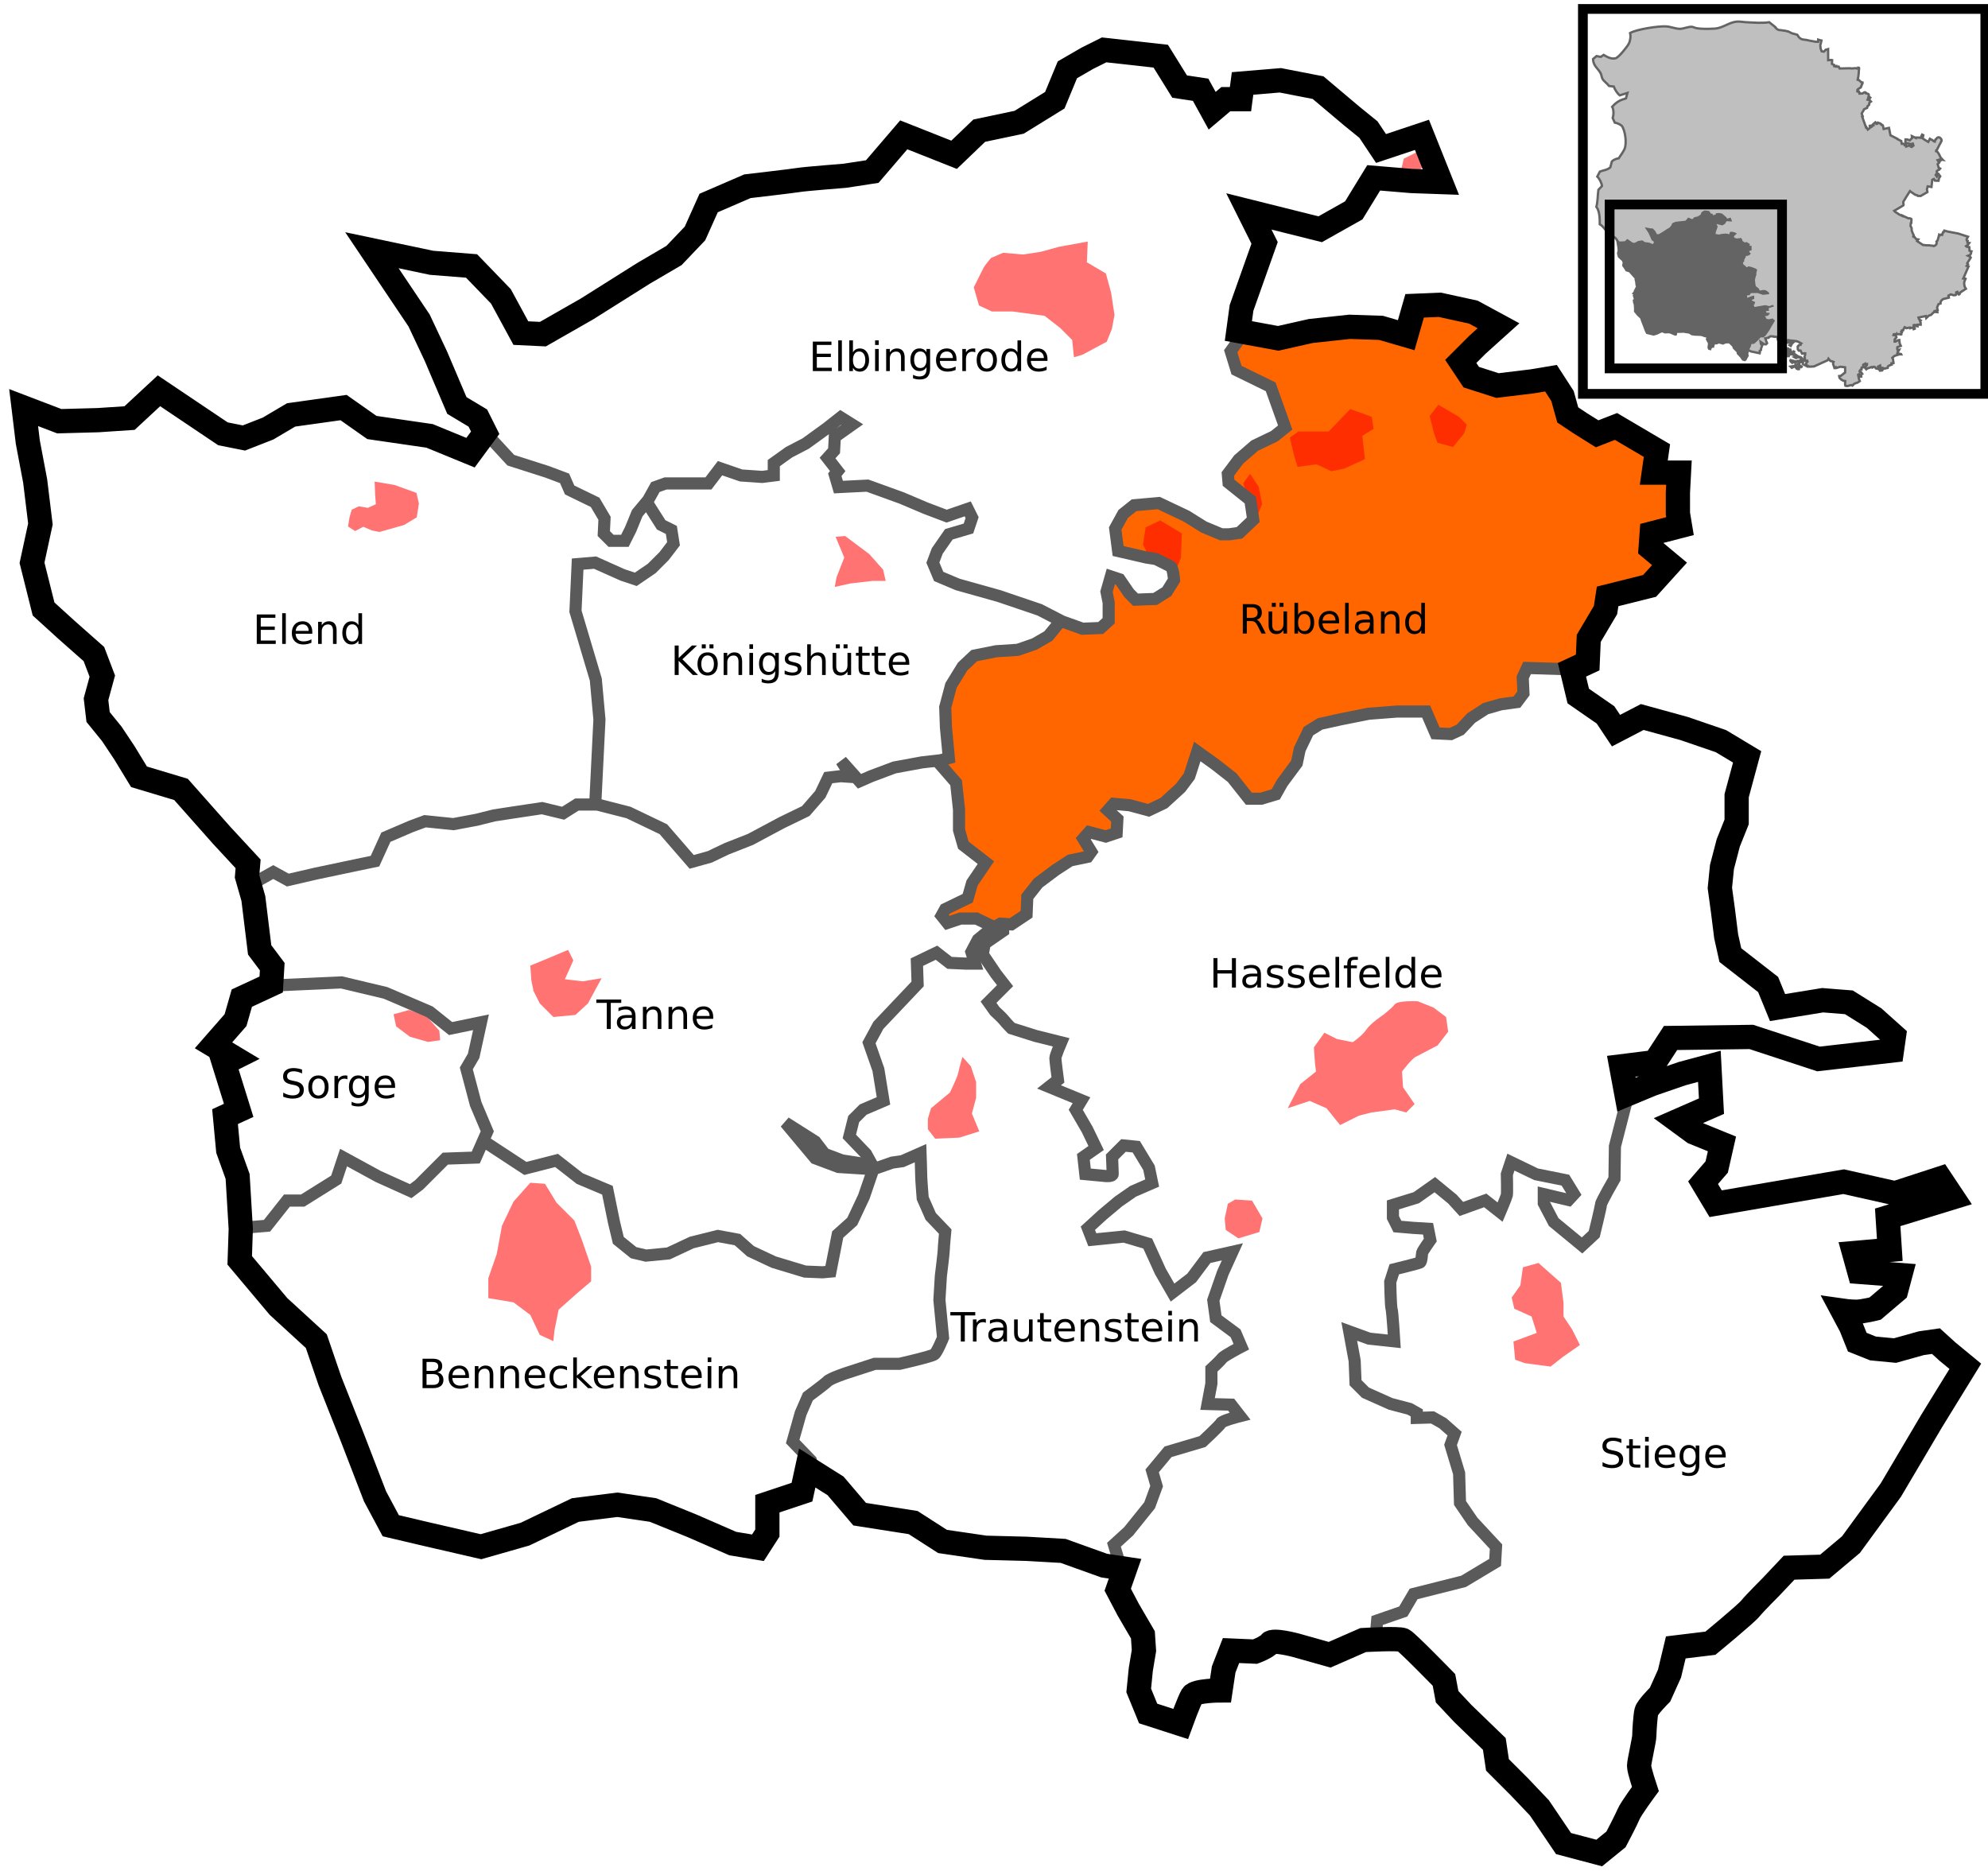<?xml version="1.0" encoding="UTF-8" standalone="no"?>
<!-- Created with Inkscape (http://www.inkscape.org/) -->

<svg
   xmlns:dc="http://purl.org/dc/elements/1.1/"
   xmlns:cc="http://creativecommons.org/ns#"
   xmlns:rdf="http://www.w3.org/1999/02/22-rdf-syntax-ns#"
   xmlns:svg="http://www.w3.org/2000/svg"
   xmlns="http://www.w3.org/2000/svg"
   version="1.1"
   width="492"
   height="464"
   id="svg2">
  <defs
     id="defs6" />
  <rect
     width="630.067"
     height="530.057"
     x="-46.672"
     y="-31.609"
     id="rect4159"
     style="fill:#ffffff;fill-opacity:1;stroke:none" />
  <path
     d="m 347.572,398.216 -6.893,3.244 -0.304,2.737 -12.265,5.98 -14.495,-3.649 -10.947,3.75 -1.216,7.602 -6.386,2.838 -3.75,5.271 -7.805,-2.94 c 0,0 -1.419,-5.98 -1.419,-6.386 0,-0.405 0.405,-12.366 0.405,-12.366 l -4.865,-10.947 -1.622,-11.454 8.312,-9.123 2.027,-5.575 -1.318,-4.054 4.865,-4.46 7.602,-2.129 5.068,-4.865 3.244,-0.811 -1.115,-2.838 -5.98,-1.014 1.622,-7.906 6.386,-6.183 -2.534,-3.953 -2.94,-2.635 -0.608,-5.169 3.852,-10.947 -5.98,1.115 -4.054,5.271 -4.054,3.345 -6.183,-11.859 -7.602,-2.027 -5.98,0.912 -1.622,-2.838 11.454,-9.123 4.764,-2.027 -2.534,-5.474 -2.129,-3.345 -3.244,0.203 -2.635,3.345 0.811,3.345 -6.487,-0.405 -0.608,-4.663 2.534,-2.027 -5.068,-12.062 -6.284,-2.433 2.027,-3.446 0,-7.298 -11.555,-3.75 -5.778,-6.893 4.561,-4.156 -6.487,-10.035 6.487,-4.865 5.879,-3.142 -0.203,-4.764 10.643,-7.906 4.46,-1.419 -1.419,-4.46 1.52,-1.52 4.156,1.115 2.635,-1.216 0.101,-2.027 -1.825,-3.041 2.027,-1.926 8.21,1.622 7.095,-5.271 4.46,-8.819 8.413,6.183 4.46,5.474 5.575,-1.115 3.142,-3.446 2.838,-5.575 3.142,-7.704 13.481,-3.345 14.9,-1.115 3.244,6.183 3.953,-0.203 6.994,-5.474 9.629,-2.838 1.318,-7.501 11.859,-0.203 9.123,14.799 11.353,-2.129 20.678,8.819 -3.548,26.76 -0.304,18.347 13.38,16.319 18.752,-0.608 9.528,9.832 -1.216,2.635 -18.955,0.71 -22.3,-5.169 -12.265,2.331 -11.454,6.386 -0.71,6.183 -3.041,22.807 -5.372,12.974 -2.23,1.825 -8.717,-7.298 -0.101,-5.372 5.98,1.318 1.419,-1.723 -1.926,-3.244 -13.481,-3.649 -2.838,11.555 -4.156,-2.534 -6.69,1.825 -4.663,-5.575 -11.251,5.068 1.014,5.068 8.008,0.608 -2.129,7.602 -6.994,2.635 0.405,17.333 -10.44,-1.825 1.825,12.873 14.799,7.501 8.514,3.142 0.507,8.21 1.622,11.251 8.109,9.934 -0.405,4.359 -7.501,4.257 -12.468,3.041 z"
     id="path4126"
     style="fill:#ffffff;stroke:none" />
  <path
     d="m 341.693,399.939 -2.027,5.068 10.035,3.345 9.325,11.758 10.643,12.366 4.054,6.994 12.974,15.813 9.731,2.534 9.528,-13.684 1.115,-20.881 8.312,-16.319 8.717,-0.811 18.448,-18.245 10.238,-0.912 23.922,-31.625 8.514,-17.738 -6.284,-4.865 -20.171,-0.101 -2.23,-8.109 11.657,-4.156 0.912,-4.257 -4.865,-3.649 6.69,-15.407 -15.306,-4.561 -32.031,5.271 -0.811,-6.183 2.027,-8.819 -7.095,-4.865 6.284,-4.561 -1.723,-9.224 -19.968,7.805 -2.331,9.427 -0.507,9.934 -2.94,6.386 -2.433,7.298 -2.331,3.244 -7.399,-5.372 -2.433,-7.602 5.879,2.027 0.912,-1.825 -1.52,-3.345 -7.704,-1.115 -5.271,-2.94 -3.041,11.657 -4.359,-2.737 -5.271,2.23 -6.183,-5.474 -11.657,4.359 2.331,5.676 8.008,0.811 -3.041,8.514 -6.487,1.419 -0.101,17.434 -10.542,-1.926 1.926,13.076 15.711,7.095 8.109,3.75 -0.203,5.676 2.129,12.772 8.109,10.643 -0.405,4.967 -9.427,3.75 -10.744,3.142 -2.23,4.663 z"
     id="path4124"
     style="fill:#ffffff;stroke:none" />
  <path
     d="m 196.195,356.104 6.02,8.617 11.215,9.444 22.311,7.201 42.025,6.02 -1.535,-5.43 9.326,-10.152 0.354,-8.854 4.014,-4.25 7.437,-2.007 9.208,-6.611 -1.417,-2.125 -5.43,-0.826 -0.236,-8.617 8.027,-5.784 -3.423,-3.778 -3.187,-3.187 0.118,-6.138 3.423,-9.562 -6.257,1.535 -3.423,4.958 -4.486,2.597 -7.319,-12.277 -4.84,-0.708 -7.909,0.236 -1.299,-2.479 16.173,-11.805 -4.014,-8.617 -4.25,0.236 -2.243,4.25 0.118,2.833 -5.666,-0.708 -1.062,-3.187 2.597,-2.951 -3.896,-8.263 -0.236,-3.187 -6.138,-3.423 1.889,-2.479 -0.708,-8.972 -11.215,-3.069 -5.666,-6.493 3.541,-4.486 -6.257,-8.263 -1.889,3.305 -5.312,-0.826 -3.069,-1.18 -4.84,1.771 -0.118,5.784 -12.395,14.048 4.014,14.284 -7.201,3.896 -0.944,4.958 6.257,7.555 11.097,-2.597 0.708,10.742 6.02,8.263 -2.125,30.456 -19.478,2.833 -11.569,5.43 z"
     id="path4122"
     style="fill:#ffffff;stroke:none" />
  <path
     d="m 246.039,230.054 -5.426,-2.791 -3.566,0.155 -3.566,1.085 -0.31,-1.86 0.465,-1.55 5.736,-2.326 3.876,-9.147 -5.581,-4.961 -1.24,-14.883 -3.721,-4.651 1.55,-2.636 -0.155,-13.023 6.821,-11.162 13.643,-2.481 8.527,-5.736 5.426,1.55 4.961,-0.465 0.93,-1.86 -0.93,-7.132 1.86,-3.101 2.015,1.395 2.946,3.876 4.961,0.155 4.341,-1.86 0.93,-4.186 -2.015,-2.946 -3.411,-1.24 -8.062,-2.015 -0.62,-6.511 2.946,-3.566 4.651,-1.395 5.736,1.085 9.767,5.426 5.891,1.395 3.101,-2.946 1.085,-4.961 -2.17,-2.946 -3.256,-2.326 -0.155,-2.015 5.736,-6.511 8.062,-4.961 -3.566,-9.922 -8.062,-4.186 -1.55,-4.651 3.256,-4.496 39.844,-0.31 3.411,-6.666 18.604,4.341 -8.837,10.852 6.201,3.411 18.449,1.085 c 0,0 4.961,8.992 5.116,9.612 0.155,0.62 11.783,2.17 11.783,2.17 l 11.938,10.852 0.465,11.783 -6.511,3.411 3.256,6.977 -5.271,6.511 -8.527,0.465 -6.977,17.674 -14.108,0.465 -0.465,8.217 -10.232,2.326 -6.977,6.046 -4.186,-0.62 -2.481,-5.271 -22.015,1.705 -7.287,3.411 -2.791,7.907 -4.961,8.217 -7.287,1.085 -3.256,-6.356 -8.992,-6.046 -2.791,7.752 -8.837,7.442 -8.682,-2.17 -1.55,2.17 2.481,3.101 -0.465,2.17 -3.256,0.775 -4.186,-1.24 -0.31,1.86 1.085,4.031 -4.961,1.705 -5.271,3.101 -4.651,4.961 -0.775,4.651 -2.791,2.481 z"
     id="path4120"
     style="fill:#ff6600;stroke:none" />
  <path
     d="m 139.325,118.505 -13.691,-4.671 -5.315,-6.604 -8.537,-9.664 -18.201,-34.952 23.999,3.866 12.402,17.234 8.376,-2.577 32.858,-22.228 4.349,-9.503 14.174,-4.027 27.704,-3.544 7.248,-8.537 11.114,4.832 8.376,-6.121 18.201,-6.765 4.51,-9.825 9.664,-2.255 12.886,2.416 10.47,11.436 9.02,-6.121 14.818,0 18.523,15.463 9.825,-2.577 4.993,10.953 -18.201,-0.161 -12.241,12.725 -19.006,-4.51 4.027,9.181 -6.282,23.999 -0.644,4.349 1.933,2.094 7.731,3.866 3.705,9.986 -6.604,3.382 -5.154,4.349 -3.221,4.832 6.604,6.121 0.161,4.51 -4.188,2.738 -5.96,0.322 -13.369,-7.731 -6.765,0.483 -3.866,5.476 0.805,6.443 12.08,2.577 1.933,3.221 -0.322,2.899 -4.349,2.094 -4.993,0.644 -4.671,-5.96 -1.772,1.289 0,4.027 -0.322,6.443 -2.738,1.772 -6.765,-1.127 -9.825,-5.315 -22.389,-6.443 -1.611,-3.866 4.832,-7.731 4.027,-1.127 0.483,-3.221 -1.45,-1.127 -6.604,1.127 -18.684,-7.087 -6.604,0 -1.772,-8.215 2.255,-7.731 -7.087,4.671 -9.02,5.154 -0.322,3.544 -7.892,-0.644 -5.96,-0.483 -2.094,3.221 -12.563,0.161 -3.06,4.832 -2.738,4.671 -2.094,5.315 -3.705,-1.127 -1.45,-2.738 -1.772,-6.604 -6.926,-2.899 z"
     id="path4118"
     style="fill:#ffffff;stroke:none" />
  <path
     d="m 147.701,199.04 -0.322,-30.603 -5.154,-17.396 0.966,-11.436 4.993,-0.161 8.859,4.349 9.986,-9.986 -1.772,-3.221 -2.255,-1.45 -2.738,-3.866 2.738,-5.637 13.208,0.161 2.094,-4.188 9.02,2.577 4.188,0 0.483,-4.027 17.073,-10.953 1.45,2.094 -4.027,3.221 0.322,3.382 -1.772,2.094 3.06,6.604 7.731,-0.322 18.04,7.892 6.282,-2.255 -0.483,5.315 -5.315,1.772 -3.544,5.315 1.45,4.51 29.154,10.47 -1.45,3.705 -4.832,2.577 -15.463,2.738 -5.315,9.825 -0.322,16.268 -12.563,1.127 -8.698,4.349 -2.577,-2.255 -5.154,0.805 -4.51,7.892 -14.335,6.765 -15.302,6.282 -7.409,-8.537 z"
     id="path4116"
     style="fill:#ffffff;stroke:none" />
  <path
     d="M 70.908,217.577 68.1,215.646 61.781,218.805 58.973,210.907 44.054,195.111 32.646,190.548 24.046,177.033 23.519,162.816 11.76,150.881 8.425,138.771 9.653,122.623 6.143,101.386 l 13.866,2.984 12.813,-2.984 8.074,-3.861 18.605,11.233 16.498,-7.372 9.829,0.351 8.249,4.739 22.466,5.265 3.861,-3.861 6.143,6.319 13.164,4.388 2.282,2.984 5.441,2.457 2.282,5.441 0.527,4.388 4.212,-0.176 5.265,-8.951 7.196,8.249 -1.404,3.861 -7.898,6.319 -11.408,-3.51 -3.686,0.527 -0.351,11.057 5.441,17.552 0.351,30.364 -7.021,0.878 -7.723,0.351 -21.764,3.686 -7.547,-0.351 -9.127,4.037 -2.106,5.792 z"
     id="path4095"
     style="fill:#ffffff;stroke:none" />
  <path
     d="m 85.269,243.406 -18.124,0.518 -4.143,-13.291 -0.173,-12.428 4.488,-2.071 4.66,2.071 21.576,-4.833 2.244,-6.904 8.976,-3.28 8.458,0.518 21.058,-4.143 5.178,2.071 3.797,-2.762 7.25,1.036 14.154,5.178 7.25,8.285 18.987,-8.458 10.184,-5.869 4.315,-6.904 7.077,0 20.029,-3.614 3.784,5.248 2.075,15.745 5.492,3.906 -5.37,9.642 -5.492,3.173 0.976,2.319 7.811,-1.465 2.807,2.441 -4.394,8.666 -6.347,-0.122 -2.929,-1.587 -4.394,2.685 -0.366,4.638 -11.229,13.914 4.028,15.012 -6.957,4.028 -1.709,4.882 5.492,6.957 -3.784,10.741 -5.004,7.445 -1.343,7.933 -8.178,0.244 -11.595,-4.15 -6.225,-4.76 -8.422,2.075 -12.816,2.685 -5.736,-3.54 -2.929,-12.571 -12.449,-6.957 -7.689,0.976 -10.008,-5.492 0.732,-3.417 -5.004,-15.867 3.417,-10.863 -8.544,0.732 -14.402,-8.055 z"
     id="path4093"
     style="fill:#ffffff;stroke:none" />
  <path
     d="m 66.454,303.647 -6.904,0.173 -0.345,9.839 20.023,20.713 16.225,43.325 24.856,6.214 32.968,-12.6 35.212,11.91 3.28,-12.773 10.184,-7.25 -5.178,-6.387 3.28,-11.22 10.011,-6.214 21.576,-4.315 1.553,-4.833 0,-25.719 -5.523,-9.148 -0.863,-10.011 -11.565,3.97 -2.417,9.493 -5.869,6.904 -1.899,8.976 -12.6,-1.899 -11.91,-6.387 -6.904,-0.173 -11.22,4.833 -9.321,-3.28 -2.589,-12.773 -13.636,-7.25 -7.422,1.208 -9.839,-6.214 -1.726,3.797 -8.63,0.863 -7.94,7.422 -16.225,-7.94 -1.899,4.66 -8.63,5.523 -4.488,0 z"
     id="path4091"
     style="fill:#ffffff;stroke:none" />
  <path
     d="m 65.908,303.379 -7.567,0 -1.098,-33.687 -2.197,-14.28 6.835,-9.52 9.398,-2.197 13.548,-0.488 18.43,5.859 8.3,5.614 7.323,-0.732 -2.075,8.3 -1.465,2.319 4.516,16.233 -2.929,5.736 -7.689,0.122 -8.422,8.3 -15.623,-8.422 -2.197,6.103 -9.276,4.516 -3.417,0.366 z"
     id="path4089"
     style="fill:#ffffff;stroke:none" />
  <g
     transform="translate(2.732,1.366)"
     id="g3285"
     style="opacity:0.55;fill:#ff0000;fill-opacity:1;stroke:none">
    <path
       d="m 130.844,329.002 -2.337,-4.933 -4.154,-3.115 -6.231,-1.038 0,-4.933 2.077,-5.971 1.298,-7.009 2.856,-5.971 4.154,-4.673 3.635,0.26 2.856,4.673 4.413,4.413 1.817,4.673 2.337,6.75 0,3.635 -3.375,2.856 -4.673,4.154 -1.038,5.192 -0.26,2.596 z"
       id="path2987"
       style="fill:#ff0000;fill-opacity:1;stroke:none" />
    <path
       d="m 134.219,250.34 5.452,-0.519 3.115,-2.856 1.817,-3.375 1.558,-2.856 -4.673,0.779 -4.413,-0.519 2.077,-4.673 -1.298,-2.596 -4.933,2.077 -4.413,1.817 0.26,3.635 0.519,2.596 1.558,3.115 z"
       id="path2989"
       style="fill:#ff0000;fill-opacity:1;stroke:none" />
    <path
       d="m 228.717,280.455 5.971,-0.26 4.933,-1.558 -1.817,-4.413 1.038,-3.894 0,-3.894 -1.298,-3.894 -2.077,-2.336 c 0,0 -0.779,2.596 -1.038,3.894 -0.26,1.298 -2.077,4.933 -2.077,4.933 l -4.673,3.894 -0.779,2.596 0,2.596 z"
       id="path2991"
       style="fill:#ff0000;fill-opacity:1;stroke:none" />
    <path
       d="m 303.744,305.118 5.192,-1.558 0.779,-3.375 -2.596,-4.413 -4.154,-0.26 -1.817,1.038 -0.779,3.635 0.26,2.856 z"
       id="path2993"
       style="fill:#ff0000;fill-opacity:1;stroke:none" />
    <path
       d="m 328.927,277.08 4.673,-2.337 3.115,-0.779 5.711,-0.779 2.856,0.779 2.077,-2.077 -2.856,-4.154 -0.26,-3.894 c 0,0 2.337,-3.115 3.375,-3.635 1.038,-0.519 5.452,-2.856 5.452,-2.856 l 2.596,-3.375 -0.519,-3.635 -3.115,-2.336 -3.894,-1.558 c 0,0 -4.933,-0.26 -5.711,0.779 -0.779,1.038 -2.856,2.596 -2.856,2.596 0,0 -3.115,2.077 -4.154,3.635 -1.038,1.558 -3.375,3.115 -3.375,3.115 l -3.894,-0.779 -3.115,-1.558 -2.596,3.635 0.26,3.894 0.26,2.077 -3.894,3.115 -3.115,5.971 5.452,-1.817 4.154,1.817 z"
       id="path2995"
       style="fill:#ff0000;fill-opacity:1;stroke:none" />
    <path
       d="m 89.3,129.916 -2.115,-0.907 -2.04,1.058 -1.738,-1.133 0.378,-2.342 0.529,-1.813 1.738,-0.831 2.267,0.378 1.964,-0.907 -0.151,-2.04 -0.151,-3.551 4.911,0.831 5.44,1.964 0.604,2.644 -0.529,3.4 -3.098,1.889 -6.12,1.738 z"
       id="path3039"
       style="fill:#ff0000;fill-opacity:1;stroke:none" />
    <path
       d="m 207.705,143.04 5.556,-0.641 3.205,0 -0.641,-2.778 -3.419,-3.846 -5.983,-4.487 -2.351,0.214 2.137,5.129 -1.923,4.915 -0.427,2.351 z"
       id="path3041"
       style="fill:#ff0000;fill-opacity:1;stroke:none" />
    <path
       d="m 288.266,139.834 1.282,-3.205 0.214,-5.983 -5.342,-3.205 -3.633,1.71 -0.641,4.274 1.068,2.137 2.778,1.71 z"
       id="path3043"
       style="fill:#ff0000;fill-opacity:1;stroke:none" />
    <path
       d="m 329.935,114.619 5.129,-2.351 -0.641,-5.77 2.778,-1.71 -0.427,-2.992 -5.342,-1.923 -5.342,5.556 -7.479,0 -2.137,1.496 1.068,4.487 0.855,2.778 4.701,-0.641 3.633,1.71 z"
       id="path3045"
       style="fill:#ff0000;fill-opacity:1;stroke:none" />
    <path
       d="m 265.188,86.412 5.983,-3.205 1.282,-3.205 0.641,-3.419 -0.855,-5.556 -1.282,-4.701 -4.701,-2.778 0.214,-5.129 -7.052,1.282 -4.701,1.282 -4.274,0.641 -4.915,-0.427 -2.992,1.282 c 0,0 -1.496,1.71 -1.923,2.564 -0.427,0.855 -2.351,4.701 -2.351,4.701 l 1.282,4.487 3.205,1.496 5.129,0 7.906,1.068 3.846,2.992 2.992,2.992 0.427,4.274 z"
       id="path3047"
       style="fill:#ff0000;fill-opacity:1;stroke:none" />
    <path
       d="m 348.099,43.247 0.641,-2.564 1.282,-1.923 -1.496,-2.778 -3.846,1.923 -1.068,4.487 1.068,0.641 z"
       id="path3049"
       style="fill:#ff0000;fill-opacity:1;stroke:none" />
    <path
       d="m 356.86,109.277 2.778,-3.419 0.641,-2.137 -1.923,-1.923 -5.129,-2.992 -2.137,2.778 1.068,4.274 0.855,2.351 z"
       id="path3051"
       style="fill:#ff0000;fill-opacity:1;stroke:none" />
    <path
       d="m 308.566,125.945 1.068,-2.564 -0.855,-4.274 -2.137,-3.205 -1.71,2.351 c 0,0 0.641,2.137 1.496,2.992 0.855,0.855 2.137,4.701 2.137,4.701 z"
       id="path3053"
       style="fill:#ff0000;fill-opacity:1;stroke:none" />
    <path
       d="m 103.212,256.508 -4.487,-1.282 -3.419,-2.564 -0.641,-2.992 3.846,-1.068 4.274,1.496 3.205,3.633 0.214,2.351 z"
       id="path3055"
       style="fill:#ff0000;fill-opacity:1;stroke:none" />
    <path
       d="m 383.998,334.505 4.274,-2.992 -1.923,-3.846 -2.137,-3.205 0,-3.419 -0.641,-4.915 -5.556,-4.915 -3.846,1.068 -0.641,4.487 -2.137,2.992 0.641,2.778 4.274,1.923 1.282,4.06 -5.77,2.137 0.427,4.487 2.351,0.855 6.411,0.855 z"
       id="path3057"
       style="fill:#ff0000;fill-opacity:1;stroke:none" />
  </g>
  <path
     d="m 67.115,243.918 17.394,-0.779 10.904,2.596 10.904,4.673 5.192,4.154 7.529,-1.558 -1.817,8.308 -1.817,3.115 2.337,8.827 2.856,6.75 -2.856,6.49 -7.529,0.26 -6.49,6.49 -2.077,1.558 -8.048,-3.635 -8.567,-4.673 -1.817,5.452 -8.308,5.192 -3.894,0 -4.933,6.231 -6.231,0.519"
     id="path2997"
     style="fill:none;stroke:#5a5a5a;stroke-width:3;stroke-linecap:butt;stroke-linejoin:miter;stroke-miterlimit:4;stroke-opacity:1;stroke-dasharray:none" />
  <path
     d="m 119.588,282.351 10.427,6.832 7.73,-1.978 5.753,4.494 6.832,2.876 1.618,7.91 1.079,4.494 3.775,3.056 3.056,0.719 5.573,-0.539 5.753,-2.697 6.472,-1.618 4.854,0.899 3.236,2.876 5.753,2.697 7.73,2.337 4.315,0.18 1.978,-0.18 1.798,-9.169 3.596,-3.236 2.876,-6.112 2.337,-6.832 -8.629,-0.539 -5.753,-2.157 -7.371,-8.809 7.371,4.674 2.337,3.056 4.315,1.618 4.674,0.719 4.135,1.079 3.596,-1.258 2.517,-0.36 4.494,-1.978 c 0,0 0.18,5.214 0.18,5.933 0,0.719 0.36,5.214 0.36,5.214 l 1.978,4.494 3.596,3.775 c 0,0 -0.36,3.775 -0.36,4.494 0,0.719 -0.719,6.472 -0.719,6.472 l -0.36,5.933 0.899,9.348 c 0,0 -1.438,3.596 -2.157,4.135 -0.719,0.539 -8.629,2.337 -8.629,2.337 l -6.112,0 -7.191,2.337 c 0,0 -3.775,1.258 -4.494,1.978 -0.719,0.719 -4.854,3.775 -4.854,3.775 l -1.798,4.135 -1.978,7.011 4.494,4.674 0.719,3.236"
     id="path3001"
     style="fill:none;stroke:#5a5a5a;stroke-width:3;stroke-linecap:butt;stroke-linejoin:miter;stroke-miterlimit:4;stroke-opacity:1;stroke-dasharray:none" />
  <path
     d="m 216.309,289.183 -1.978,-3.596 -4.135,-4.315 1.079,-4.315 2.337,-2.337 5.034,-2.157 -1.258,-7.73 -2.337,-6.652 2.337,-4.315 9.708,-10.247 -0.18,-5.393 4.854,-2.337 3.236,2.517 3.955,0.18 2.337,0 -0.899,-2.876 1.618,-3.056 3.056,-2.517 2.517,-1.438 2.697,0.18 3.775,-2.517 0.18,-4.315 2.697,-3.416 4.315,-3.236 3.596,-2.337 4.315,-0.899 0.899,-1.258 -1.978,-3.236 1.438,-1.618 4.135,1.079 2.697,-0.899 0.18,-3.416 -2.337,-2.157 1.438,-1.618 3.955,0.36 4.674,1.258 3.775,-1.798 4.135,-3.775 2.157,-2.876 1.978,-6.112 4.494,3.236 4.135,3.236 4.135,5.214 3.056,0 3.596,-1.079 1.618,-2.876 3.596,-4.854 0.719,-3.416 2.157,-4.494 2.876,-1.798 4.854,-1.079 7.191,-1.438 7.011,-0.539 7.191,0 2.337,5.393 3.775,0.18 2.337,-1.079 2.697,-2.876 3.596,-2.337 3.775,-1.079 3.955,-0.539 1.618,-2.157 -0.18,-3.955 1.079,-2.337 11.506,0.36"
     id="path3003"
     style="fill:none;stroke:#5a5a5a;stroke-width:3;stroke-linecap:butt;stroke-linejoin:miter;stroke-miterlimit:4;stroke-opacity:1;stroke-dasharray:none" />
  <path
     d="m 61.52,219.249 6.112,-3.416 3.596,1.978 7.011,-1.618 10.247,-2.157 4.315,-0.899 2.697,-5.933 6.292,-2.697 3.416,-1.258 7.011,0.719 5.753,-1.079 4.315,-1.079 4.674,-0.719 7.191,-1.079 5.214,1.258 3.416,-2.157 5.034,0 7.73,1.978 8.629,4.135 7.011,8.09 4.494,-1.258 4.135,-1.978 5.933,-2.337 7.73,-4.135 5.933,-2.876 3.596,-4.135 1.978,-4.135 3.056,-0.36 2.697,0.18 -2.517,-3.955 4.494,5.034 2.876,-1.258 5.753,-2.157 6.832,-1.258 4.674,-0.539 1.978,-0.539 -0.719,-7.551 -0.18,-5.034 1.438,-5.393 2.876,-4.674 2.876,-2.697 5.393,-1.079 5.393,-0.36 4.135,-1.438 3.416,-1.978 3.236,-3.955"
     id="path3005"
     style="fill:none;stroke:#5a5a5a;stroke-width:3;stroke-linecap:butt;stroke-linejoin:miter;stroke-miterlimit:4;stroke-opacity:1;stroke-dasharray:none" />
  <path
     d="m 231.77,188.147 4.854,5.573 0.719,6.652 0,5.034 1.079,3.775 5.573,4.315 -3.416,5.034 -1.079,3.775 -5.573,2.697 -0.899,1.618 1.438,1.798 3.236,-1.079 3.955,0 4.854,2.337"
     id="path3007"
     style="fill:none;stroke:#5a5a5a;stroke-width:3;stroke-linecap:butt;stroke-linejoin:miter;stroke-miterlimit:4;stroke-opacity:1;stroke-dasharray:none" />
  <path
     d="m 147.274,199.833 1.079,-21.753 -0.899,-9.888 -5.034,-16.899 0.539,-11.686 4.315,-0.36 6.832,3.056 3.236,1.079 3.955,-2.697 3.056,-3.056 2.337,-3.056 -0.539,-3.416 -2.517,-1.258 -3.775,-5.933"
     id="path3009"
     style="fill:none;stroke:#5a5a5a;stroke-width:3;stroke-linecap:butt;stroke-linejoin:miter;stroke-miterlimit:4;stroke-opacity:1;stroke-dasharray:none" />
  <path
     d="m 119.948,106.887 6.472,7.011 8.989,2.876 4.315,1.618 1.258,2.876 6.292,3.056 2.337,3.955 -0.18,3.775 1.798,1.798 3.416,0 1.438,-2.876 1.618,-3.955 2.697,-3.236 1.798,-3.236 2.517,-0.899 6.112,0 4.494,0 2.876,-3.775 5.214,1.798 5.214,0.36 2.876,-0.36 0,-3.056 3.775,-2.697 4.135,-2.157 5.214,-3.775 3.416,-2.697 2.876,1.798 -4.315,3.056 -0.18,3.416 -1.618,1.798 2.517,3.236 -0.719,0.899 0.899,3.056 7.191,-0.36 8.45,3.056 5.933,2.517 5.214,1.978 5.214,-1.798 1.079,2.157 -0.899,2.697 -4.854,1.438 -2.876,4.135 -1.079,2.876 1.438,3.416 4.674,1.978 10.247,2.876 10.068,3.416 5.573,2.876 5.034,1.798 4.494,-0.18 1.978,-1.798 0,-4.494 -0.539,-2.697 1.079,-3.775 2.157,0.719 2.337,3.416 1.618,1.618 4.854,-0.18 2.876,-1.798 1.798,-2.876 c 0,0 -0.18,-3.056 -0.899,-3.416 -0.719,-0.36 -3.596,-1.798 -3.596,-1.798 l -2.337,-0.36 -7.011,-1.618 -0.719,-5.573 1.978,-3.596 2.697,-2.157 6.112,-0.539 6.832,3.236 4.315,2.697 4.315,1.798 1.978,0 2.517,-0.36 3.416,-3.236 -0.719,-4.854 -5.393,-4.315 -0.18,-2.157 2.697,-3.596 3.955,-3.416 4.854,-2.337 2.697,-2.157 -3.596,-10.068 -8.45,-4.135 -1.438,-4.674 3.596,-5.034"
     id="path3011"
     style="fill:none;stroke:#5a5a5a;stroke-width:3;stroke-linecap:butt;stroke-linejoin:miter;stroke-miterlimit:4;stroke-opacity:1;stroke-dasharray:none" />
  <path
     d="m 248.265,228.185 0,2.206 -4.57,3.152 -0.473,2.679 3.31,4.885 2.206,2.837 -4.097,4.097 1.576,2.206 c 0,0 1.891,1.734 2.364,2.364 0.473,0.63 1.734,1.891 1.734,1.891 l 5.989,1.891 6.304,1.576 c 0,0 -1.418,3.309 -1.418,3.94 0,0.63 0.63,5.358 0.63,5.358 l -2.206,1.734 8.037,3.309 -1.418,2.364 2.837,4.885 2.206,4.57 -3.152,2.206 0.473,4.255 5.043,0.473 c 0,0 1.734,0.158 1.734,-0.473 0,-0.63 -0.158,-4.255 -0.158,-4.255 l 2.837,-2.837 3.152,0.315 3.152,5.201 0.788,3.782 -4.728,2.049 -3.625,2.522 -3.94,3.309 -3.625,3.31 1.103,2.837 7.88,-0.788 5.831,1.734 3.152,6.934 2.994,5.201 4.728,-3.625 3.782,-5.043 6.304,-1.418 -2.364,5.201 -2.364,6.777 0.63,4.57 4.885,3.625 1.418,3.309 c 0,0 -4.255,2.206 -4.728,2.837 -0.473,0.63 -2.679,2.679 -2.679,2.679 l 0,3.625 -0.946,5.043 5.831,0.158 2.206,2.837 c 0,0 -4.413,1.103 -4.728,1.734 -0.315,0.63 -4.57,4.57 -4.57,4.57 l -8.51,2.522 -3.94,4.728 1.103,3.782 -1.734,4.728 -5.201,6.461 -3.625,3.309 1.891,6.304"
     id="path3024"
     style="fill:none;stroke:#5a5a5a;stroke-width:3;stroke-linecap:butt;stroke-linejoin:miter;stroke-miterlimit:4;stroke-opacity:1;stroke-dasharray:none" />
  <path
     d="m 402.901,271.132 -3.232,12.592 -0.111,8.023 c 0,0 -3.343,5.795 -3.343,6.352 0,0.557 -1.672,7.355 -1.672,7.355 l -3.009,2.786 -7.021,-5.795 -2.452,-4.68 0,-2.229 6.129,1.449 1.337,-1.449 -2.117,-3.455 -7.243,-1.449 -6.24,-3.009 -1.003,3.009 c 0,0 0.111,4.569 0,5.126 -0.111,0.557 -1.672,4.235 -1.672,4.235 l -3.677,-2.897 -5.906,2.117 -2.229,-2.452 -4.346,-3.566 -4.569,3.232 -5.795,1.783 0,3.12 1.114,2.229 3.9,0.334 3.677,0.223 0.557,2.786 c 0,0 -1.894,2.674 -2.006,3.12 -0.111,0.446 -0.111,2.229 -0.557,2.452 -0.446,0.223 -6.352,1.672 -6.352,1.672 l -1.003,3.12 c 0,0 0.111,6.018 0.334,6.686 0.223,0.669 0.669,8.023 0.669,8.023 l -6.24,-0.669 -4.903,-1.783 1.337,7.243 0.223,5.46 2.452,2.452 6.24,2.786 4.68,1.226 1.783,1.003 0,1.226 3.9,-0.111 2.563,1.449 2.897,2.563 -1.003,2.786 2.117,7.021 0.223,7.355 3.12,4.569 5.795,6.24 -0.223,3.9 -7.801,4.68 -12.369,3.12 -2.563,4.346 -6.463,2.229 -0.446,5.015"
     id="path3026"
     style="fill:none;stroke:#5a5a5a;stroke-width:3;stroke-linecap:butt;stroke-linejoin:miter;stroke-miterlimit:4;stroke-opacity:1;stroke-dasharray:none" />
  <g
     transform="translate(-2.824,-2.053)"
     id="text3059"
     style="font-size:10px;font-style:normal;font-weight:normal;line-height:125%;letter-spacing:0px;word-spacing:0px;fill:#000000;fill-opacity:1;stroke:none;font-family:Sans">
    <path
       d="m 108.385,342.135 0,2.671 1.582,0 c 0.531,0 0.923,-0.109 1.177,-0.327 0.257,-0.221 0.386,-0.558 0.386,-1.011 -1e-5,-0.456 -0.129,-0.791 -0.386,-1.006 -0.254,-0.218 -0.646,-0.327 -1.177,-0.327 l -1.582,0 m 0,-2.998 0,2.197 1.46,0 c 0.482,0 0.84,-0.089 1.074,-0.269 0.238,-0.182 0.356,-0.459 0.356,-0.83 0,-0.368 -0.119,-0.643 -0.356,-0.825 -0.234,-0.182 -0.592,-0.273 -1.074,-0.273 l -1.46,0 m -0.986,-0.811 2.52,0 c 0.752,0 1.331,0.156 1.738,0.469 0.407,0.312 0.61,0.757 0.61,1.333 0,0.446 -0.104,0.801 -0.312,1.064 -0.208,0.264 -0.514,0.428 -0.918,0.493 0.485,0.104 0.861,0.322 1.128,0.654 0.27,0.329 0.405,0.741 0.405,1.235 -1e-5,0.651 -0.221,1.154 -0.664,1.509 -0.443,0.355 -1.073,0.532 -1.89,0.532 l -2.617,0 0,-7.29"
       id="path3064" />
    <path
       d="m 118.893,342.658 0,0.439 -4.131,0 c 0.039,0.619 0.225,1.091 0.557,1.416 0.335,0.322 0.801,0.483 1.396,0.483 0.345,0 0.679,-0.042 1.001,-0.127 0.326,-0.085 0.648,-0.212 0.967,-0.381 l 0,0.85 c -0.322,0.137 -0.653,0.241 -0.991,0.312 -0.339,0.072 -0.682,0.107 -1.03,0.107 -0.872,0 -1.564,-0.254 -2.075,-0.762 -0.508,-0.508 -0.762,-1.195 -0.762,-2.061 0,-0.895 0.241,-1.605 0.723,-2.129 0.485,-0.527 1.138,-0.791 1.958,-0.791 0.736,10e-6 1.317,0.238 1.743,0.713 0.43,0.472 0.645,1.115 0.645,1.929 m -0.898,-0.264 c -0.007,-0.492 -0.145,-0.884 -0.415,-1.177 -0.267,-0.293 -0.622,-0.439 -1.064,-0.439 -0.501,0 -0.903,0.142 -1.206,0.425 -0.299,0.283 -0.472,0.682 -0.518,1.196 l 3.203,-0.005"
       id="path3066" />
    <path
       d="m 124.913,342.316 0,3.301 -0.898,0 0,-3.271 c 0,-0.518 -0.101,-0.905 -0.303,-1.162 -0.202,-0.257 -0.505,-0.386 -0.908,-0.386 -0.485,0 -0.868,0.155 -1.147,0.464 -0.28,0.309 -0.42,0.731 -0.42,1.265 l 0,3.091 -0.903,0 0,-5.469 0.903,0 0,0.85 c 0.215,-0.329 0.467,-0.575 0.757,-0.737 0.293,-0.163 0.63,-0.244 1.011,-0.244 0.628,10e-6 1.104,0.195 1.426,0.586 0.322,0.387 0.483,0.959 0.483,1.714"
       id="path3068" />
    <path
       d="m 131.261,342.316 0,3.301 -0.898,0 0,-3.271 c -1e-5,-0.518 -0.101,-0.905 -0.303,-1.162 -0.202,-0.257 -0.505,-0.386 -0.908,-0.386 -0.485,0 -0.868,0.155 -1.147,0.464 -0.28,0.309 -0.42,0.731 -0.42,1.265 l 0,3.091 -0.903,0 0,-5.469 0.903,0 0,0.85 c 0.215,-0.329 0.467,-0.575 0.757,-0.737 0.293,-0.163 0.63,-0.244 1.011,-0.244 0.628,10e-6 1.104,0.195 1.426,0.586 0.322,0.387 0.483,0.959 0.483,1.714"
       id="path3070" />
    <path
       d="m 137.74,342.658 0,0.439 -4.131,0 c 0.039,0.619 0.225,1.091 0.557,1.416 0.335,0.322 0.801,0.483 1.396,0.483 0.345,0 0.679,-0.042 1.001,-0.127 0.326,-0.085 0.648,-0.212 0.967,-0.381 l 0,0.85 c -0.322,0.137 -0.653,0.241 -0.991,0.312 -0.339,0.072 -0.682,0.107 -1.03,0.107 -0.872,0 -1.564,-0.254 -2.075,-0.762 -0.508,-0.508 -0.762,-1.195 -0.762,-2.061 0,-0.895 0.241,-1.605 0.723,-2.129 0.485,-0.527 1.138,-0.791 1.958,-0.791 0.736,10e-6 1.317,0.238 1.743,0.713 0.43,0.472 0.645,1.115 0.645,1.929 m -0.898,-0.264 c -0.007,-0.492 -0.145,-0.884 -0.415,-1.177 -0.267,-0.293 -0.622,-0.439 -1.064,-0.439 -0.501,0 -0.903,0.142 -1.206,0.425 -0.299,0.283 -0.472,0.682 -0.518,1.196 l 3.203,-0.005"
       id="path3072" />
    <path
       d="m 143.15,340.358 0,0.84 c -0.254,-0.14 -0.509,-0.244 -0.767,-0.312 -0.254,-0.072 -0.511,-0.107 -0.771,-0.107 -0.583,0 -1.035,0.186 -1.357,0.557 -0.322,0.368 -0.483,0.885 -0.483,1.553 -1e-5,0.667 0.161,1.187 0.483,1.558 0.322,0.368 0.775,0.552 1.357,0.552 0.26,0 0.518,-0.034 0.771,-0.103 0.257,-0.072 0.513,-0.177 0.767,-0.317 l 0,0.83 c -0.251,0.117 -0.511,0.205 -0.781,0.264 -0.267,0.059 -0.552,0.088 -0.854,0.088 -0.824,0 -1.478,-0.259 -1.963,-0.776 -0.485,-0.518 -0.728,-1.216 -0.728,-2.095 0,-0.892 0.244,-1.593 0.732,-2.104 0.492,-0.511 1.164,-0.767 2.017,-0.767 0.277,10e-6 0.547,0.029 0.811,0.088 0.264,0.055 0.519,0.14 0.767,0.254"
       id="path3074" />
    <path
       d="m 144.688,338.019 0.903,0 0,4.487 2.681,-2.358 1.147,0 -2.9,2.559 3.022,2.91 -1.172,0 -2.778,-2.671 0,2.671 -0.903,0 0,-7.598"
       id="path3076" />
    <path
       d="m 154.85,342.658 0,0.439 -4.131,0 c 0.039,0.619 0.225,1.091 0.557,1.416 0.335,0.322 0.801,0.483 1.396,0.483 0.345,0 0.679,-0.042 1.001,-0.127 0.326,-0.085 0.648,-0.212 0.967,-0.381 l 0,0.85 c -0.322,0.137 -0.653,0.241 -0.991,0.312 -0.339,0.072 -0.682,0.107 -1.03,0.107 -0.872,0 -1.564,-0.254 -2.075,-0.762 -0.508,-0.508 -0.762,-1.195 -0.762,-2.061 0,-0.895 0.241,-1.605 0.723,-2.129 0.485,-0.527 1.138,-0.791 1.958,-0.791 0.736,10e-6 1.317,0.238 1.743,0.713 0.43,0.472 0.645,1.115 0.645,1.929 m -0.898,-0.264 c -0.007,-0.492 -0.145,-0.884 -0.415,-1.177 -0.267,-0.293 -0.622,-0.439 -1.064,-0.439 -0.501,0 -0.903,0.142 -1.206,0.425 -0.299,0.283 -0.472,0.682 -0.518,1.196 l 3.203,-0.005"
       id="path3078" />
    <path
       d="m 160.87,342.316 0,3.301 -0.898,0 0,-3.271 c 0,-0.518 -0.101,-0.905 -0.303,-1.162 -0.202,-0.257 -0.505,-0.386 -0.908,-0.386 -0.485,0 -0.868,0.155 -1.147,0.464 -0.28,0.309 -0.42,0.731 -0.42,1.265 l 0,3.091 -0.903,0 0,-5.469 0.903,0 0,0.85 c 0.215,-0.329 0.467,-0.575 0.757,-0.737 0.293,-0.163 0.63,-0.244 1.011,-0.244 0.628,10e-6 1.104,0.195 1.426,0.586 0.322,0.387 0.483,0.959 0.483,1.714"
       id="path3080" />
    <path
       d="m 166.158,340.309 0,0.85 c -0.254,-0.13 -0.518,-0.228 -0.791,-0.293 -0.273,-0.065 -0.557,-0.098 -0.85,-0.098 -0.446,1e-5 -0.781,0.068 -1.006,0.205 -0.221,0.137 -0.332,0.342 -0.332,0.615 0,0.208 0.08,0.373 0.239,0.493 0.16,0.117 0.48,0.23 0.962,0.337 l 0.308,0.068 c 0.638,0.137 1.09,0.33 1.357,0.581 0.27,0.247 0.405,0.594 0.405,1.04 0,0.508 -0.202,0.91 -0.605,1.206 -0.4,0.296 -0.952,0.444 -1.655,0.444 -0.293,0 -0.599,-0.029 -0.918,-0.088 -0.316,-0.055 -0.649,-0.14 -1.001,-0.254 l 0,-0.928 c 0.332,0.173 0.659,0.303 0.981,0.391 0.322,0.085 0.641,0.127 0.957,0.127 0.423,1e-5 0.749,-0.072 0.977,-0.215 0.228,-0.146 0.342,-0.352 0.342,-0.615 0,-0.244 -0.083,-0.431 -0.249,-0.562 -0.163,-0.13 -0.522,-0.256 -1.079,-0.376 l -0.312,-0.073 c -0.557,-0.117 -0.959,-0.296 -1.206,-0.537 -0.247,-0.244 -0.371,-0.578 -0.371,-1.001 0,-0.514 0.182,-0.911 0.547,-1.191 0.365,-0.28 0.882,-0.42 1.553,-0.42 0.332,1e-5 0.645,0.024 0.938,0.073 0.293,0.049 0.563,0.122 0.811,0.22"
       id="path3082" />
    <path
       d="m 168.775,338.595 0,1.553 1.851,0 0,0.698 -1.851,0 0,2.969 c 0,0.446 0.06,0.732 0.181,0.859 0.124,0.127 0.373,0.19 0.747,0.19 l 0.923,0 0,0.752 -0.923,0 c -0.693,0 -1.172,-0.129 -1.436,-0.386 -0.264,-0.26 -0.396,-0.732 -0.396,-1.416 l 0,-2.969 -0.659,0 0,-0.698 0.659,0 0,-1.553 0.903,0"
       id="path3084" />
    <path
       d="m 176.49,342.658 0,0.439 -4.131,0 c 0.039,0.619 0.225,1.091 0.557,1.416 0.335,0.322 0.801,0.483 1.396,0.483 0.345,0 0.679,-0.042 1.001,-0.127 0.326,-0.085 0.648,-0.212 0.967,-0.381 l 0,0.85 c -0.322,0.137 -0.653,0.241 -0.991,0.312 -0.339,0.072 -0.682,0.107 -1.03,0.107 -0.872,0 -1.564,-0.254 -2.075,-0.762 -0.508,-0.508 -0.762,-1.195 -0.762,-2.061 0,-0.895 0.241,-1.605 0.723,-2.129 0.485,-0.527 1.138,-0.791 1.958,-0.791 0.736,10e-6 1.317,0.238 1.743,0.713 0.43,0.472 0.645,1.115 0.645,1.929 m -0.898,-0.264 c -0.007,-0.492 -0.145,-0.884 -0.415,-1.177 -0.267,-0.293 -0.622,-0.439 -1.064,-0.439 -0.501,0 -0.903,0.142 -1.206,0.425 -0.299,0.283 -0.472,0.682 -0.518,1.196 l 3.203,-0.005"
       id="path3086" />
    <path
       d="m 177.965,340.148 0.898,0 0,5.469 -0.898,0 0,-5.469 m 0,-2.129 0.898,0 0,1.138 -0.898,0 0,-1.138"
       id="path3088" />
    <path
       d="m 185.284,342.316 0,3.301 -0.898,0 0,-3.271 c 0,-0.518 -0.101,-0.905 -0.303,-1.162 -0.202,-0.257 -0.505,-0.386 -0.908,-0.386 -0.485,0 -0.868,0.155 -1.147,0.464 -0.28,0.309 -0.42,0.731 -0.42,1.265 l 0,3.091 -0.903,0 0,-5.469 0.903,0 0,0.85 c 0.215,-0.329 0.467,-0.575 0.757,-0.737 0.293,-0.163 0.63,-0.244 1.011,-0.244 0.628,10e-6 1.104,0.195 1.426,0.586 0.322,0.387 0.483,0.959 0.483,1.714"
       id="path3090" />
  </g>
  <g
     transform="translate(9.57,-7.609)"
     id="text3092"
     style="font-size:10px;font-style:normal;font-weight:normal;line-height:125%;letter-spacing:0px;word-spacing:0px;fill:#000000;fill-opacity:1;stroke:none;font-family:Sans">
    <path
       d="m 138.014,254.988 6.167,0 0,0.83 -2.588,0 0,6.46 -0.991,0 0,-6.46 -2.588,0 0,-0.83"
       id="path3097" />
    <path
       d="m 145.924,259.529 c -0.726,0 -1.229,0.083 -1.509,0.249 -0.28,0.166 -0.42,0.449 -0.42,0.85 0,0.319 0.104,0.573 0.312,0.762 0.212,0.186 0.498,0.278 0.859,0.278 0.498,0 0.897,-0.176 1.196,-0.527 0.303,-0.355 0.454,-0.825 0.454,-1.411 l 0,-0.2 -0.894,0 m 1.792,-0.371 0,3.12 -0.898,0 0,-0.83 c -0.205,0.332 -0.461,0.578 -0.767,0.737 -0.306,0.156 -0.68,0.234 -1.123,0.234 -0.56,0 -1.006,-0.156 -1.338,-0.469 -0.329,-0.316 -0.493,-0.737 -0.493,-1.265 0,-0.615 0.205,-1.079 0.615,-1.392 0.413,-0.312 1.029,-0.469 1.846,-0.469 l 1.26,0 0,-0.088 c -1e-5,-0.413 -0.137,-0.732 -0.41,-0.957 -0.27,-0.228 -0.651,-0.342 -1.143,-0.342 -0.312,0 -0.617,0.037 -0.913,0.112 -0.296,0.075 -0.581,0.187 -0.855,0.337 l 0,-0.83 c 0.329,-0.127 0.648,-0.221 0.957,-0.283 0.309,-0.065 0.61,-0.098 0.903,-0.098 0.791,0 1.382,0.205 1.772,0.615 0.391,0.41 0.586,1.032 0.586,1.865"
       id="path3099" />
    <path
       d="m 154.117,258.977 0,3.301 -0.898,0 0,-3.271 c 0,-0.518 -0.101,-0.905 -0.303,-1.162 -0.202,-0.257 -0.505,-0.386 -0.908,-0.386 -0.485,0 -0.868,0.155 -1.147,0.464 -0.28,0.309 -0.42,0.731 -0.42,1.265 l 0,3.091 -0.903,0 0,-5.469 0.903,0 0,0.85 c 0.215,-0.329 0.467,-0.575 0.757,-0.737 0.293,-0.163 0.63,-0.244 1.011,-0.244 0.628,0 1.104,0.195 1.426,0.586 0.322,0.387 0.483,0.959 0.483,1.714"
       id="path3101" />
    <path
       d="m 160.465,258.977 0,3.301 -0.898,0 0,-3.271 c -1e-5,-0.518 -0.101,-0.905 -0.303,-1.162 -0.202,-0.257 -0.505,-0.386 -0.908,-0.386 -0.485,0 -0.868,0.155 -1.147,0.464 -0.28,0.309 -0.42,0.731 -0.42,1.265 l 0,3.091 -0.903,0 0,-5.469 0.903,0 0,0.85 c 0.215,-0.329 0.467,-0.575 0.757,-0.737 0.293,-0.163 0.63,-0.244 1.011,-0.244 0.628,0 1.104,0.195 1.426,0.586 0.322,0.387 0.483,0.959 0.483,1.714"
       id="path3103" />
    <path
       d="m 166.944,259.319 0,0.439 -4.131,0 c 0.039,0.618 0.225,1.091 0.557,1.416 0.335,0.322 0.801,0.483 1.396,0.483 0.345,0 0.679,-0.042 1.001,-0.127 0.326,-0.085 0.648,-0.212 0.967,-0.381 l 0,0.85 c -0.322,0.137 -0.653,0.241 -0.991,0.312 -0.339,0.072 -0.682,0.107 -1.03,0.107 -0.872,0 -1.564,-0.254 -2.075,-0.762 -0.508,-0.508 -0.762,-1.195 -0.762,-2.061 0,-0.895 0.241,-1.605 0.723,-2.129 0.485,-0.527 1.138,-0.791 1.958,-0.791 0.736,0 1.317,0.238 1.743,0.713 0.43,0.472 0.645,1.115 0.645,1.929 m -0.898,-0.264 c -0.007,-0.492 -0.145,-0.884 -0.415,-1.177 -0.267,-0.293 -0.622,-0.439 -1.064,-0.439 -0.501,0 -0.903,0.142 -1.206,0.425 -0.299,0.283 -0.472,0.682 -0.518,1.196 l 3.203,-0.005"
       id="path3105" />
  </g>
  <g
     transform="translate(4.441,8.631)"
     id="text3107"
     style="font-size:10px;font-style:normal;font-weight:normal;line-height:125%;letter-spacing:0px;word-spacing:0px;fill:#000000;fill-opacity:1;stroke:none;font-family:Sans">
    <path
       d="m 70.313,256.082 0,0.962 c -0.374,-0.179 -0.728,-0.312 -1.06,-0.4 -0.332,-0.088 -0.653,-0.132 -0.962,-0.132 -0.537,0 -0.952,0.104 -1.245,0.312 -0.29,0.208 -0.435,0.505 -0.435,0.889 -2e-6,0.322 0.096,0.566 0.288,0.732 0.195,0.163 0.563,0.295 1.104,0.396 l 0.596,0.122 c 0.736,0.14 1.278,0.387 1.626,0.742 0.352,0.352 0.527,0.824 0.527,1.416 -6e-6,0.706 -0.238,1.242 -0.713,1.606 -0.472,0.365 -1.165,0.547 -2.08,0.547 -0.345,0 -0.713,-0.039 -1.104,-0.117 -0.387,-0.078 -0.789,-0.194 -1.206,-0.347 l 0,-1.016 c 0.4,0.225 0.793,0.394 1.177,0.508 0.384,0.114 0.762,0.171 1.133,0.171 0.563,0 0.998,-0.111 1.304,-0.332 0.306,-0.221 0.459,-0.537 0.459,-0.947 -4e-6,-0.358 -0.111,-0.638 -0.332,-0.84 -0.218,-0.202 -0.578,-0.353 -1.079,-0.454 l -0.601,-0.117 c -0.736,-0.146 -1.268,-0.376 -1.597,-0.688 -0.329,-0.312 -0.493,-0.747 -0.493,-1.304 -10e-7,-0.645 0.226,-1.152 0.679,-1.523 0.456,-0.371 1.082,-0.557 1.88,-0.557 0.342,0 0.69,0.031 1.045,0.093 0.355,0.062 0.718,0.155 1.089,0.278"
       id="path3112" />
    <path
       d="m 74.371,258.294 c -0.482,10e-6 -0.863,0.189 -1.143,0.566 -0.28,0.374 -0.42,0.889 -0.42,1.543 -2e-6,0.654 0.138,1.17 0.415,1.548 0.28,0.374 0.662,0.562 1.147,0.562 0.479,0 0.858,-0.189 1.138,-0.566 0.28,-0.378 0.42,-0.892 0.42,-1.543 -5e-6,-0.648 -0.14,-1.16 -0.42,-1.538 -0.28,-0.381 -0.659,-0.571 -1.138,-0.571 m 0,-0.762 c 0.781,0 1.395,0.254 1.841,0.762 0.446,0.508 0.669,1.211 0.669,2.109 -6e-6,0.895 -0.223,1.598 -0.669,2.109 -0.446,0.508 -1.06,0.762 -1.841,0.762 -0.785,0 -1.4,-0.254 -1.846,-0.762 -0.443,-0.511 -0.664,-1.214 -0.664,-2.109 0,-0.898 0.221,-1.602 0.664,-2.109 0.446,-0.508 1.061,-0.762 1.846,-0.762"
       id="path3114" />
    <path
       d="m 81.534,258.504 c -0.101,-0.059 -0.212,-0.101 -0.332,-0.127 -0.117,-0.029 -0.247,-0.044 -0.391,-0.044 -0.508,0 -0.898,0.166 -1.172,0.498 -0.27,0.329 -0.405,0.802 -0.405,1.421 l 0,2.881 -0.903,0 0,-5.469 0.903,0 0,0.85 c 0.189,-0.332 0.435,-0.578 0.737,-0.737 0.303,-0.163 0.671,-0.244 1.104,-0.244 0.062,0 0.13,0.005 0.205,0.015 0.075,0.007 0.158,0.018 0.249,0.034 l 0.005,0.923"
       id="path3116" />
    <path
       d="m 85.909,260.335 c -5e-6,-0.651 -0.135,-1.156 -0.405,-1.514 -0.267,-0.358 -0.643,-0.537 -1.128,-0.537 -0.482,0 -0.858,0.179 -1.128,0.537 -0.267,0.358 -0.4,0.863 -0.4,1.514 -10e-7,0.648 0.133,1.151 0.4,1.509 0.27,0.358 0.646,0.537 1.128,0.537 0.485,0 0.861,-0.179 1.128,-0.537 0.27,-0.358 0.405,-0.861 0.405,-1.509 m 0.898,2.119 c -5e-6,0.931 -0.207,1.623 -0.62,2.075 -0.413,0.456 -1.047,0.684 -1.899,0.684 -0.316,0 -0.614,-0.024 -0.894,-0.073 -0.28,-0.046 -0.552,-0.117 -0.815,-0.215 l 0,-0.874 c 0.264,0.143 0.524,0.249 0.781,0.317 0.257,0.068 0.519,0.103 0.786,0.103 0.589,0 1.03,-0.155 1.323,-0.464 0.293,-0.306 0.439,-0.77 0.439,-1.392 l 0,-0.444 c -0.186,0.322 -0.423,0.563 -0.713,0.723 -0.29,0.16 -0.636,0.239 -1.04,0.239 -0.671,0 -1.211,-0.256 -1.621,-0.767 -0.41,-0.511 -0.615,-1.188 -0.615,-2.031 -10e-7,-0.846 0.205,-1.525 0.615,-2.036 0.41,-0.511 0.951,-0.767 1.621,-0.767 0.404,0 0.75,0.08 1.04,0.239 0.29,0.16 0.527,0.4 0.713,0.723 l 0,-0.83 0.898,0 0,4.79"
       id="path3118" />
    <path
       d="m 93.335,260.174 0,0.439 -4.131,0 c 0.039,0.618 0.225,1.091 0.557,1.416 0.335,0.322 0.801,0.483 1.396,0.483 0.345,0 0.679,-0.042 1.001,-0.127 0.326,-0.085 0.648,-0.212 0.967,-0.381 l 0,0.85 c -0.322,0.137 -0.653,0.241 -0.991,0.312 -0.339,0.072 -0.682,0.107 -1.03,0.107 -0.872,0 -1.564,-0.254 -2.075,-0.762 -0.508,-0.508 -0.762,-1.195 -0.762,-2.061 0,-0.895 0.241,-1.605 0.723,-2.129 0.485,-0.527 1.138,-0.791 1.958,-0.791 0.736,0 1.317,0.238 1.743,0.713 0.43,0.472 0.645,1.115 0.645,1.929 m -0.898,-0.264 c -0.006,-0.492 -0.145,-0.884 -0.415,-1.177 -0.267,-0.293 -0.622,-0.439 -1.064,-0.439 -0.501,10e-6 -0.903,0.142 -1.206,0.425 -0.299,0.283 -0.472,0.682 -0.518,1.196 l 3.203,-0.005"
       id="path3120" />
  </g>
  <g
     transform="translate(-7.098,-3.763)"
     id="text3122"
     style="font-size:10px;font-style:normal;font-weight:normal;line-height:125%;letter-spacing:0px;word-spacing:0px;fill:#000000;fill-opacity:1;stroke:none;font-family:Sans">
    <path
       d="m 242.294,328.497 6.167,0 0,0.83 -2.588,0 0,6.46 -0.991,0 0,-6.46 -2.588,0 0,-0.83"
       id="path3127" />
    <path
       d="m 251.083,331.158 c -0.101,-0.059 -0.212,-0.101 -0.332,-0.127 -0.117,-0.029 -0.247,-0.044 -0.391,-0.044 -0.508,1e-5 -0.898,0.166 -1.172,0.498 -0.27,0.329 -0.405,0.802 -0.405,1.421 l 0,2.881 -0.903,0 0,-5.469 0.903,0 0,0.85 c 0.189,-0.332 0.435,-0.578 0.737,-0.737 0.303,-0.163 0.671,-0.244 1.104,-0.244 0.062,0 0.13,0.005 0.205,0.015 0.075,0.007 0.158,0.018 0.249,0.034 l 0.005,0.923"
       id="path3129" />
    <path
       d="m 254.52,333.038 c -0.726,0 -1.229,0.083 -1.509,0.249 -0.28,0.166 -0.42,0.449 -0.42,0.85 -1e-5,0.319 0.104,0.573 0.312,0.762 0.212,0.186 0.498,0.278 0.859,0.278 0.498,0 0.897,-0.176 1.196,-0.527 0.303,-0.355 0.454,-0.825 0.454,-1.411 l 0,-0.2 -0.894,0 m 1.792,-0.371 0,3.12 -0.898,0 0,-0.83 c -0.205,0.332 -0.461,0.578 -0.767,0.737 -0.306,0.156 -0.68,0.234 -1.123,0.234 -0.56,0 -1.006,-0.156 -1.338,-0.469 -0.329,-0.316 -0.493,-0.737 -0.493,-1.265 0,-0.615 0.205,-1.079 0.615,-1.392 0.413,-0.312 1.029,-0.469 1.846,-0.469 l 1.26,0 0,-0.088 c 0,-0.413 -0.137,-0.732 -0.41,-0.957 -0.27,-0.228 -0.651,-0.342 -1.143,-0.342 -0.313,0 -0.617,0.037 -0.913,0.112 -0.296,0.075 -0.581,0.187 -0.854,0.337 l 0,-0.83 c 0.329,-0.127 0.648,-0.221 0.957,-0.283 0.309,-0.065 0.61,-0.098 0.903,-0.098 0.791,0 1.382,0.205 1.772,0.615 0.391,0.41 0.586,1.032 0.586,1.865"
       id="path3131" />
    <path
       d="m 258.075,333.629 0,-3.311 0.898,0 0,3.276 c 0,0.518 0.101,0.907 0.303,1.167 0.202,0.257 0.505,0.386 0.908,0.386 0.485,0 0.868,-0.155 1.147,-0.464 0.283,-0.309 0.425,-0.731 0.425,-1.265 l 0,-3.101 0.898,0 0,5.469 -0.898,0 0,-0.84 c -0.218,0.332 -0.472,0.579 -0.762,0.742 -0.286,0.16 -0.62,0.239 -1.001,0.239 -0.628,0 -1.105,-0.195 -1.431,-0.586 -0.326,-0.391 -0.488,-0.962 -0.488,-1.714 m 2.261,-3.442 0,0"
       id="path3133" />
    <path
       d="m 265.404,328.765 0,1.553 1.851,0 0,0.698 -1.851,0 0,2.969 c -1e-5,0.446 0.06,0.732 0.181,0.859 0.124,0.127 0.373,0.19 0.747,0.19 l 0.923,0 0,0.752 -0.923,0 c -0.693,0 -1.172,-0.129 -1.436,-0.386 -0.264,-0.26 -0.396,-0.732 -0.396,-1.416 l 0,-2.969 -0.659,0 0,-0.698 0.659,0 0,-1.553 0.903,0"
       id="path3135" />
    <path
       d="m 273.119,332.828 0,0.439 -4.131,0 c 0.039,0.619 0.225,1.091 0.557,1.416 0.335,0.322 0.801,0.483 1.396,0.483 0.345,0 0.679,-0.042 1.001,-0.127 0.326,-0.085 0.648,-0.212 0.967,-0.381 l 0,0.85 c -0.322,0.137 -0.653,0.241 -0.991,0.312 -0.339,0.072 -0.682,0.107 -1.03,0.107 -0.872,0 -1.564,-0.254 -2.075,-0.762 -0.508,-0.508 -0.762,-1.195 -0.762,-2.061 0,-0.895 0.241,-1.605 0.723,-2.129 0.485,-0.527 1.138,-0.791 1.958,-0.791 0.736,0 1.317,0.238 1.743,0.713 0.43,0.472 0.645,1.115 0.645,1.929 m -0.898,-0.264 c -0.007,-0.492 -0.145,-0.884 -0.415,-1.177 -0.267,-0.293 -0.622,-0.439 -1.064,-0.439 -0.501,0 -0.903,0.142 -1.206,0.425 -0.299,0.283 -0.472,0.682 -0.518,1.196 l 3.203,-0.005"
       id="path3137" />
    <path
       d="m 279.139,332.486 0,3.301 -0.898,0 0,-3.271 c -1e-5,-0.518 -0.101,-0.905 -0.303,-1.162 -0.202,-0.257 -0.505,-0.386 -0.908,-0.386 -0.485,0 -0.868,0.155 -1.147,0.464 -0.28,0.309 -0.42,0.731 -0.42,1.265 l 0,3.091 -0.903,0 0,-5.469 0.903,0 0,0.85 c 0.215,-0.329 0.467,-0.575 0.757,-0.737 0.293,-0.163 0.63,-0.244 1.011,-0.244 0.628,0 1.104,0.195 1.426,0.586 0.322,0.387 0.483,0.959 0.483,1.714"
       id="path3139" />
    <path
       d="m 284.427,330.479 0,0.85 c -0.254,-0.13 -0.518,-0.228 -0.791,-0.293 -0.273,-0.065 -0.557,-0.098 -0.85,-0.098 -0.446,10e-6 -0.781,0.068 -1.006,0.205 -0.221,0.137 -0.332,0.342 -0.332,0.615 0,0.208 0.08,0.373 0.239,0.493 0.16,0.117 0.48,0.229 0.962,0.337 l 0.308,0.068 c 0.638,0.137 1.09,0.33 1.357,0.581 0.27,0.247 0.405,0.594 0.405,1.04 0,0.508 -0.202,0.91 -0.605,1.206 -0.4,0.296 -0.952,0.444 -1.655,0.444 -0.293,0 -0.599,-0.029 -0.918,-0.088 -0.316,-0.055 -0.649,-0.14 -1.001,-0.254 l 0,-0.928 c 0.332,0.173 0.659,0.303 0.981,0.391 0.322,0.085 0.641,0.127 0.957,0.127 0.423,0 0.749,-0.072 0.977,-0.215 0.228,-0.146 0.342,-0.352 0.342,-0.615 0,-0.244 -0.083,-0.431 -0.249,-0.562 -0.163,-0.13 -0.522,-0.256 -1.079,-0.376 l -0.312,-0.073 c -0.557,-0.117 -0.959,-0.296 -1.206,-0.537 -0.247,-0.244 -0.371,-0.578 -0.371,-1.001 0,-0.514 0.182,-0.911 0.547,-1.191 0.365,-0.28 0.882,-0.42 1.553,-0.42 0.332,0 0.645,0.024 0.938,0.073 0.293,0.049 0.563,0.122 0.811,0.22"
       id="path3141" />
    <path
       d="m 287.045,328.765 0,1.553 1.851,0 0,0.698 -1.851,0 0,2.969 c 0,0.446 0.06,0.732 0.181,0.859 0.124,0.127 0.373,0.19 0.747,0.19 l 0.923,0 0,0.752 -0.923,0 c -0.693,0 -1.172,-0.129 -1.436,-0.386 -0.264,-0.26 -0.396,-0.732 -0.396,-1.416 l 0,-2.969 -0.659,0 0,-0.698 0.659,0 0,-1.553 0.903,0"
       id="path3143" />
    <path
       d="m 294.759,332.828 0,0.439 -4.131,0 c 0.039,0.619 0.225,1.091 0.557,1.416 0.335,0.322 0.801,0.483 1.396,0.483 0.345,0 0.679,-0.042 1.001,-0.127 0.326,-0.085 0.648,-0.212 0.967,-0.381 l 0,0.85 c -0.322,0.137 -0.653,0.241 -0.991,0.312 -0.339,0.072 -0.682,0.107 -1.03,0.107 -0.872,0 -1.564,-0.254 -2.075,-0.762 -0.508,-0.508 -0.762,-1.195 -0.762,-2.061 0,-0.895 0.241,-1.605 0.723,-2.129 0.485,-0.527 1.138,-0.791 1.958,-0.791 0.736,0 1.317,0.238 1.743,0.713 0.43,0.472 0.645,1.115 0.645,1.929 m -0.898,-0.264 c -0.007,-0.492 -0.145,-0.884 -0.415,-1.177 -0.267,-0.293 -0.622,-0.439 -1.064,-0.439 -0.501,0 -0.903,0.142 -1.206,0.425 -0.299,0.283 -0.472,0.682 -0.518,1.196 l 3.203,-0.005"
       id="path3145" />
    <path
       d="m 296.234,330.318 0.898,0 0,5.469 -0.898,0 0,-5.469 m 0,-2.129 0.898,0 0,1.138 -0.898,0 0,-1.138"
       id="path3147" />
    <path
       d="m 303.553,332.486 0,3.301 -0.898,0 0,-3.271 c 0,-0.518 -0.101,-0.905 -0.303,-1.162 -0.202,-0.257 -0.505,-0.386 -0.908,-0.386 -0.485,0 -0.868,0.155 -1.147,0.464 -0.28,0.309 -0.42,0.731 -0.42,1.265 l 0,3.091 -0.903,0 0,-5.469 0.903,0 0,0.85 c 0.215,-0.329 0.467,-0.575 0.757,-0.737 0.293,-0.163 0.63,-0.244 1.011,-0.244 0.628,0 1.104,0.195 1.426,0.586 0.322,0.387 0.483,0.959 0.483,1.714"
       id="path3149" />
  </g>
  <g
     transform="translate(1.45,-12.737)"
     id="text3151"
     style="font-size:10px;font-style:normal;font-weight:normal;line-height:125%;letter-spacing:0px;word-spacing:0px;fill:#000000;fill-opacity:1;stroke:none;font-family:Sans">
    <path
       d="m 298.863,249.859 0.986,0 0,2.988 3.584,0 0,-2.988 0.986,0 0,7.29 -0.986,0 0,-3.472 -3.584,0 0,3.472 -0.986,0 0,-7.29"
       id="path3156" />
    <path
       d="m 308.829,254.4 c -0.726,0 -1.229,0.083 -1.509,0.249 -0.28,0.166 -0.42,0.449 -0.42,0.85 0,0.319 0.104,0.573 0.312,0.762 0.212,0.186 0.498,0.278 0.859,0.278 0.498,0 0.897,-0.176 1.196,-0.527 0.303,-0.355 0.454,-0.825 0.454,-1.411 l 0,-0.2 -0.894,0 m 1.792,-0.371 0,3.12 -0.898,0 0,-0.83 c -0.205,0.332 -0.461,0.578 -0.767,0.737 -0.306,0.156 -0.68,0.234 -1.123,0.234 -0.56,0 -1.006,-0.156 -1.338,-0.469 -0.329,-0.316 -0.493,-0.737 -0.493,-1.265 0,-0.615 0.205,-1.079 0.615,-1.392 0.413,-0.312 1.029,-0.469 1.846,-0.469 l 1.26,0 0,-0.088 c -1e-5,-0.413 -0.137,-0.732 -0.41,-0.957 -0.27,-0.228 -0.651,-0.342 -1.143,-0.342 -0.312,0 -0.617,0.037 -0.913,0.112 -0.296,0.075 -0.581,0.187 -0.855,0.337 l 0,-0.83 c 0.329,-0.127 0.648,-0.221 0.957,-0.283 0.309,-0.065 0.61,-0.098 0.903,-0.098 0.791,0 1.382,0.205 1.772,0.615 0.391,0.41 0.586,1.032 0.586,1.865"
       id="path3158" />
    <path
       d="m 315.963,251.842 0,0.85 c -0.254,-0.13 -0.518,-0.228 -0.791,-0.293 -0.273,-0.065 -0.557,-0.098 -0.85,-0.098 -0.446,1e-5 -0.781,0.068 -1.006,0.205 -0.221,0.137 -0.332,0.342 -0.332,0.615 0,0.208 0.08,0.373 0.239,0.493 0.16,0.117 0.48,0.229 0.962,0.337 l 0.308,0.068 c 0.638,0.137 1.09,0.33 1.357,0.581 0.27,0.247 0.405,0.594 0.405,1.04 -10e-6,0.508 -0.202,0.91 -0.605,1.206 -0.4,0.296 -0.952,0.444 -1.655,0.444 -0.293,0 -0.599,-0.029 -0.918,-0.088 -0.316,-0.055 -0.649,-0.14 -1.001,-0.254 l 0,-0.928 c 0.332,0.173 0.659,0.303 0.981,0.391 0.322,0.085 0.641,0.127 0.957,0.127 0.423,0 0.749,-0.072 0.977,-0.215 0.228,-0.146 0.342,-0.352 0.342,-0.615 -10e-6,-0.244 -0.083,-0.431 -0.249,-0.562 -0.163,-0.13 -0.522,-0.256 -1.079,-0.376 l -0.312,-0.073 c -0.557,-0.117 -0.959,-0.296 -1.206,-0.537 -0.247,-0.244 -0.371,-0.578 -0.371,-1.001 0,-0.514 0.182,-0.911 0.547,-1.191 0.365,-0.28 0.882,-0.42 1.553,-0.42 0.332,0 0.645,0.024 0.938,0.073 0.293,0.049 0.563,0.122 0.811,0.22"
       id="path3160" />
    <path
       d="m 321.178,251.842 0,0.85 c -0.254,-0.13 -0.518,-0.228 -0.791,-0.293 -0.273,-0.065 -0.557,-0.098 -0.85,-0.098 -0.446,1e-5 -0.781,0.068 -1.006,0.205 -0.221,0.137 -0.332,0.342 -0.332,0.615 0,0.208 0.08,0.373 0.239,0.493 0.16,0.117 0.48,0.229 0.962,0.337 l 0.308,0.068 c 0.638,0.137 1.09,0.33 1.357,0.581 0.27,0.247 0.405,0.594 0.405,1.04 0,0.508 -0.202,0.91 -0.605,1.206 -0.4,0.296 -0.952,0.444 -1.655,0.444 -0.293,0 -0.599,-0.029 -0.918,-0.088 -0.316,-0.055 -0.649,-0.14 -1.001,-0.254 l 0,-0.928 c 0.332,0.173 0.659,0.303 0.981,0.391 0.322,0.085 0.641,0.127 0.957,0.127 0.423,0 0.749,-0.072 0.977,-0.215 0.228,-0.146 0.342,-0.352 0.342,-0.615 0,-0.244 -0.083,-0.431 -0.249,-0.562 -0.163,-0.13 -0.522,-0.256 -1.079,-0.376 l -0.312,-0.073 c -0.557,-0.117 -0.959,-0.296 -1.206,-0.537 -0.247,-0.244 -0.371,-0.578 -0.371,-1.001 0,-0.514 0.182,-0.911 0.547,-1.191 0.365,-0.28 0.882,-0.42 1.553,-0.42 0.332,0 0.645,0.024 0.938,0.073 0.293,0.049 0.563,0.122 0.811,0.22"
       id="path3162" />
    <path
       d="m 327.584,254.19 0,0.439 -4.131,0 c 0.039,0.618 0.225,1.091 0.557,1.416 0.335,0.322 0.801,0.483 1.396,0.483 0.345,0 0.679,-0.042 1.001,-0.127 0.326,-0.085 0.648,-0.212 0.967,-0.381 l 0,0.85 c -0.322,0.137 -0.653,0.241 -0.991,0.312 -0.339,0.072 -0.682,0.107 -1.03,0.107 -0.872,0 -1.564,-0.254 -2.075,-0.762 -0.508,-0.508 -0.762,-1.195 -0.762,-2.061 0,-0.895 0.241,-1.605 0.723,-2.129 0.485,-0.527 1.138,-0.791 1.958,-0.791 0.736,0 1.317,0.238 1.743,0.713 0.43,0.472 0.645,1.115 0.645,1.929 m -0.898,-0.264 c -0.007,-0.492 -0.145,-0.884 -0.415,-1.177 -0.267,-0.293 -0.622,-0.439 -1.064,-0.439 -0.501,0 -0.903,0.142 -1.206,0.425 -0.299,0.283 -0.472,0.682 -0.518,1.196 l 3.203,-0.005"
       id="path3164" />
    <path
       d="m 329.059,249.552 0.898,0 0,7.598 -0.898,0 0,-7.598"
       id="path3166" />
    <path
       d="m 334.601,249.552 0,0.747 -0.859,0 c -0.322,1e-5 -0.547,0.065 -0.674,0.195 -0.124,0.13 -0.186,0.365 -0.186,0.703 l 0,0.483 1.479,0 0,0.698 -1.479,0 0,4.771 -0.903,0 0,-4.771 -0.859,0 0,-0.698 0.859,0 0,-0.381 c 0,-0.609 0.142,-1.051 0.425,-1.328 0.283,-0.28 0.732,-0.42 1.348,-0.42 l 0.85,0"
       id="path3168" />
    <path
       d="m 340.025,254.19 0,0.439 -4.131,0 c 0.039,0.618 0.225,1.091 0.557,1.416 0.335,0.322 0.801,0.483 1.396,0.483 0.345,0 0.679,-0.042 1.001,-0.127 0.326,-0.085 0.648,-0.212 0.967,-0.381 l 0,0.85 c -0.322,0.137 -0.653,0.241 -0.991,0.312 -0.339,0.072 -0.682,0.107 -1.03,0.107 -0.872,0 -1.564,-0.254 -2.075,-0.762 -0.508,-0.508 -0.762,-1.195 -0.762,-2.061 0,-0.895 0.241,-1.605 0.723,-2.129 0.485,-0.527 1.138,-0.791 1.958,-0.791 0.736,0 1.317,0.238 1.743,0.713 0.43,0.472 0.645,1.115 0.645,1.929 m -0.898,-0.264 c -0.007,-0.492 -0.145,-0.884 -0.415,-1.177 -0.267,-0.293 -0.622,-0.439 -1.064,-0.439 -0.501,0 -0.903,0.142 -1.206,0.425 -0.299,0.283 -0.472,0.682 -0.518,1.196 l 3.203,-0.005"
       id="path3170" />
    <path
       d="m 341.5,249.552 0.898,0 0,7.598 -0.898,0 0,-7.598"
       id="path3172" />
    <path
       d="m 347.872,252.511 0,-2.959 0.898,0 0,7.598 -0.898,0 0,-0.82 c -0.189,0.326 -0.428,0.568 -0.718,0.728 -0.286,0.156 -0.632,0.234 -1.035,0.234 -0.661,0 -1.2,-0.264 -1.616,-0.791 -0.413,-0.527 -0.62,-1.221 -0.62,-2.08 0,-0.859 0.207,-1.553 0.62,-2.08 0.417,-0.527 0.955,-0.791 1.616,-0.791 0.404,0 0.749,0.08 1.035,0.239 0.29,0.156 0.529,0.397 0.718,0.723 m -3.062,1.909 c -1e-5,0.661 0.135,1.18 0.405,1.558 0.273,0.374 0.648,0.562 1.123,0.562 0.475,0 0.85,-0.187 1.123,-0.562 0.273,-0.378 0.41,-0.897 0.41,-1.558 -10e-6,-0.661 -0.137,-1.178 -0.41,-1.553 -0.273,-0.378 -0.648,-0.566 -1.123,-0.566 -0.475,10e-6 -0.85,0.189 -1.123,0.566 -0.27,0.374 -0.405,0.892 -0.405,1.553"
       id="path3174" />
    <path
       d="m 355.299,254.19 0,0.439 -4.131,0 c 0.039,0.618 0.225,1.091 0.557,1.416 0.335,0.322 0.801,0.483 1.396,0.483 0.345,0 0.679,-0.042 1.001,-0.127 0.326,-0.085 0.648,-0.212 0.967,-0.381 l 0,0.85 c -0.322,0.137 -0.653,0.241 -0.991,0.312 -0.339,0.072 -0.682,0.107 -1.03,0.107 -0.872,0 -1.564,-0.254 -2.075,-0.762 -0.508,-0.508 -0.762,-1.195 -0.762,-2.061 0,-0.895 0.241,-1.605 0.723,-2.129 0.485,-0.527 1.138,-0.791 1.958,-0.791 0.736,0 1.317,0.238 1.743,0.713 0.43,0.472 0.645,1.115 0.645,1.929 m -0.898,-0.264 c -0.007,-0.492 -0.145,-0.884 -0.415,-1.177 -0.267,-0.293 -0.622,-0.439 -1.064,-0.439 -0.501,0 -0.903,0.142 -1.206,0.425 -0.299,0.283 -0.472,0.682 -0.518,1.196 l 3.203,-0.005"
       id="path3176" />
  </g>
  <g
     transform="translate(2.732,1.366)"
     id="text3178"
     style="font-size:10px;font-style:normal;font-weight:normal;line-height:125%;letter-spacing:0px;word-spacing:0px;fill:#000000;fill-opacity:1;stroke:none;font-family:Sans">
    <path
       d="m 398.539,354.806 0,0.962 c -0.374,-0.179 -0.728,-0.312 -1.06,-0.4 -0.332,-0.088 -0.653,-0.132 -0.962,-0.132 -0.537,10e-6 -0.952,0.104 -1.245,0.312 -0.29,0.208 -0.435,0.505 -0.435,0.889 0,0.322 0.096,0.566 0.288,0.732 0.195,0.163 0.563,0.295 1.104,0.396 l 0.596,0.122 c 0.736,0.14 1.278,0.387 1.626,0.742 0.352,0.352 0.527,0.824 0.527,1.416 0,0.706 -0.238,1.242 -0.713,1.606 -0.472,0.365 -1.165,0.547 -2.08,0.547 -0.345,0 -0.713,-0.039 -1.104,-0.117 -0.387,-0.078 -0.789,-0.194 -1.206,-0.347 l 0,-1.016 c 0.4,0.225 0.793,0.394 1.177,0.508 0.384,0.114 0.762,0.171 1.133,0.171 0.563,0 0.998,-0.111 1.304,-0.332 0.306,-0.221 0.459,-0.537 0.459,-0.947 0,-0.358 -0.111,-0.638 -0.332,-0.84 -0.218,-0.202 -0.578,-0.353 -1.079,-0.454 l -0.601,-0.117 c -0.736,-0.146 -1.268,-0.376 -1.597,-0.688 -0.329,-0.312 -0.493,-0.747 -0.493,-1.304 0,-0.645 0.226,-1.152 0.679,-1.523 0.456,-0.371 1.082,-0.557 1.88,-0.557 0.342,1e-5 0.69,0.031 1.045,0.093 0.355,0.062 0.718,0.155 1.089,0.278"
       id="path3183" />
    <path
       d="m 401.366,354.835 0,1.553 1.851,0 0,0.698 -1.851,0 0,2.969 c 0,0.446 0.06,0.732 0.181,0.859 0.124,0.127 0.373,0.19 0.747,0.19 l 0.923,0 0,0.752 -0.923,0 c -0.693,0 -1.172,-0.129 -1.436,-0.386 -0.264,-0.26 -0.396,-0.732 -0.396,-1.416 l 0,-2.969 -0.659,0 0,-0.698 0.659,0 0,-1.553 0.903,0"
       id="path3185" />
    <path
       d="m 404.403,356.388 0.898,0 0,5.469 -0.898,0 0,-5.469 m 0,-2.129 0.898,0 0,1.138 -0.898,0 0,-1.138"
       id="path3187" />
    <path
       d="m 411.854,358.898 0,0.439 -4.131,0 c 0.039,0.618 0.225,1.091 0.557,1.416 0.335,0.322 0.801,0.483 1.396,0.483 0.345,0 0.679,-0.042 1.001,-0.127 0.326,-0.085 0.648,-0.212 0.967,-0.381 l 0,0.85 c -0.322,0.137 -0.653,0.241 -0.991,0.312 -0.339,0.072 -0.682,0.107 -1.03,0.107 -0.872,0 -1.564,-0.254 -2.075,-0.762 -0.508,-0.508 -0.762,-1.195 -0.762,-2.061 0,-0.895 0.241,-1.605 0.723,-2.129 0.485,-0.527 1.138,-0.791 1.958,-0.791 0.736,0 1.317,0.238 1.743,0.713 0.43,0.472 0.645,1.115 0.645,1.929 m -0.898,-0.264 c -0.007,-0.492 -0.145,-0.884 -0.415,-1.177 -0.267,-0.293 -0.622,-0.439 -1.064,-0.439 -0.501,0 -0.903,0.142 -1.206,0.425 -0.299,0.283 -0.472,0.682 -0.518,1.196 l 3.203,-0.005"
       id="path3189" />
    <path
       d="m 416.927,359.059 c 0,-0.651 -0.135,-1.156 -0.405,-1.514 -0.267,-0.358 -0.643,-0.537 -1.128,-0.537 -0.482,1e-5 -0.858,0.179 -1.128,0.537 -0.267,0.358 -0.4,0.863 -0.4,1.514 0,0.648 0.133,1.151 0.4,1.509 0.27,0.358 0.646,0.537 1.128,0.537 0.485,0 0.861,-0.179 1.128,-0.537 0.27,-0.358 0.405,-0.861 0.405,-1.509 m 0.898,2.119 c -10e-6,0.931 -0.207,1.623 -0.62,2.075 -0.413,0.456 -1.047,0.684 -1.899,0.684 -0.316,0 -0.614,-0.024 -0.894,-0.073 -0.28,-0.046 -0.552,-0.117 -0.815,-0.215 l 0,-0.874 c 0.264,0.143 0.524,0.249 0.781,0.317 0.257,0.068 0.519,0.103 0.786,0.103 0.589,0 1.03,-0.155 1.323,-0.464 0.293,-0.306 0.439,-0.77 0.439,-1.392 l 0,-0.444 c -0.186,0.322 -0.423,0.563 -0.713,0.723 -0.29,0.16 -0.636,0.239 -1.04,0.239 -0.671,0 -1.211,-0.256 -1.621,-0.767 -0.41,-0.511 -0.615,-1.188 -0.615,-2.031 0,-0.846 0.205,-1.525 0.615,-2.036 0.41,-0.511 0.951,-0.767 1.621,-0.767 0.404,0 0.75,0.08 1.04,0.239 0.29,0.16 0.527,0.4 0.713,0.723 l 0,-0.83 0.898,0 0,4.79"
       id="path3191" />
    <path
       d="m 424.354,358.898 0,0.439 -4.131,0 c 0.039,0.618 0.225,1.091 0.557,1.416 0.335,0.322 0.801,0.483 1.396,0.483 0.345,0 0.679,-0.042 1.001,-0.127 0.326,-0.085 0.648,-0.212 0.967,-0.381 l 0,0.85 c -0.322,0.137 -0.653,0.241 -0.991,0.312 -0.339,0.072 -0.682,0.107 -1.03,0.107 -0.872,0 -1.564,-0.254 -2.075,-0.762 -0.508,-0.508 -0.762,-1.195 -0.762,-2.061 0,-0.895 0.241,-1.605 0.723,-2.129 0.485,-0.527 1.138,-0.791 1.958,-0.791 0.736,0 1.317,0.238 1.743,0.713 0.43,0.472 0.645,1.115 0.645,1.929 m -0.898,-0.264 c -0.007,-0.492 -0.145,-0.884 -0.415,-1.177 -0.267,-0.293 -0.622,-0.439 -1.064,-0.439 -0.501,0 -0.903,0.142 -1.206,0.425 -0.299,0.283 -0.472,0.682 -0.518,1.196 l 3.203,-0.005"
       id="path3193" />
  </g>
  <g
     transform="translate(-1.969,-2.053)"
     id="text3195"
     style="font-size:10px;font-style:normal;font-weight:normal;line-height:125%;letter-spacing:0px;word-spacing:0px;fill:#000000;fill-opacity:1;stroke:none;font-family:Sans">
    <path
       d="m 313.005,155.435 c 0.212,0.072 0.417,0.225 0.615,0.459 0.202,0.234 0.404,0.557 0.605,0.967 l 1.001,1.992 -1.06,0 -0.933,-1.87 c -0.241,-0.488 -0.475,-0.812 -0.703,-0.972 -0.225,-0.16 -0.532,-0.239 -0.923,-0.239 l -1.074,0 0,3.081 -0.986,0 0,-7.29 2.227,0 c 0.833,1e-5 1.455,0.174 1.865,0.522 0.41,0.348 0.615,0.874 0.615,1.577 0,0.459 -0.107,0.84 -0.322,1.143 -0.212,0.303 -0.521,0.513 -0.928,0.63 m -2.471,-3.062 0,2.588 1.24,0 c 0.475,0 0.833,-0.109 1.074,-0.327 0.244,-0.221 0.366,-0.545 0.366,-0.972 0,-0.426 -0.122,-0.747 -0.366,-0.962 -0.241,-0.218 -0.599,-0.327 -1.074,-0.327 l -1.24,0"
       id="path3200" />
    <path
       d="m 315.92,156.694 0,-3.311 0.898,0 0,3.276 c 0,0.518 0.101,0.907 0.303,1.167 0.202,0.257 0.505,0.386 0.908,0.386 0.485,0 0.868,-0.155 1.147,-0.464 0.283,-0.309 0.425,-0.731 0.425,-1.265 l 0,-3.101 0.898,0 0,5.469 -0.898,0 0,-0.84 c -0.218,0.332 -0.472,0.579 -0.762,0.742 -0.286,0.16 -0.62,0.239 -1.001,0.239 -0.628,0 -1.105,-0.195 -1.431,-0.586 -0.326,-0.391 -0.488,-0.962 -0.488,-1.714 m 2.261,-3.442 0,0 m 0.449,-1.978 0.991,0 0,0.986 -0.991,0 0,-0.986 m -1.909,0 0.991,0 0,0.986 -0.991,0 0,-0.986"
       id="path3202" />
    <path
       d="m 326.286,156.123 c 0,-0.661 -0.137,-1.178 -0.41,-1.553 -0.27,-0.378 -0.643,-0.566 -1.118,-0.566 -0.475,0 -0.85,0.189 -1.123,0.566 -0.27,0.374 -0.405,0.892 -0.405,1.553 0,0.661 0.135,1.18 0.405,1.558 0.273,0.374 0.648,0.562 1.123,0.562 0.475,0 0.848,-0.187 1.118,-0.562 0.273,-0.378 0.41,-0.897 0.41,-1.558 m -3.057,-1.909 c 0.189,-0.326 0.426,-0.566 0.713,-0.723 0.29,-0.16 0.635,-0.239 1.035,-0.239 0.664,0 1.203,0.264 1.616,0.791 0.417,0.527 0.625,1.221 0.625,2.08 -10e-6,0.859 -0.208,1.553 -0.625,2.08 -0.413,0.527 -0.952,0.791 -1.616,0.791 -0.4,0 -0.745,-0.078 -1.035,-0.234 -0.286,-0.16 -0.524,-0.402 -0.713,-0.728 l 0,0.82 -0.903,0 0,-7.598 0.903,0 0,2.959"
       id="path3204" />
    <path
       d="m 333.386,155.894 0,0.439 -4.131,0 c 0.039,0.618 0.225,1.091 0.557,1.416 0.335,0.322 0.801,0.483 1.396,0.483 0.345,1e-5 0.679,-0.042 1.001,-0.127 0.326,-0.085 0.648,-0.212 0.967,-0.381 l 0,0.85 c -0.322,0.137 -0.653,0.241 -0.991,0.312 -0.339,0.072 -0.682,0.107 -1.03,0.107 -0.872,0 -1.564,-0.254 -2.075,-0.762 -0.508,-0.508 -0.762,-1.195 -0.762,-2.061 0,-0.895 0.241,-1.605 0.723,-2.129 0.485,-0.527 1.138,-0.791 1.958,-0.791 0.736,0 1.317,0.238 1.743,0.713 0.43,0.472 0.645,1.115 0.645,1.929 m -0.898,-0.264 c -0.007,-0.492 -0.145,-0.884 -0.415,-1.177 -0.267,-0.293 -0.622,-0.439 -1.064,-0.439 -0.501,1e-5 -0.903,0.142 -1.206,0.425 -0.299,0.283 -0.472,0.682 -0.518,1.196 l 3.203,-0.005"
       id="path3206" />
    <path
       d="m 334.86,151.255 0.898,0 0,7.598 -0.898,0 0,-7.598"
       id="path3208" />
    <path
       d="m 340.119,156.104 c -0.726,0 -1.229,0.083 -1.509,0.249 -0.28,0.166 -0.42,0.449 -0.42,0.85 0,0.319 0.104,0.573 0.312,0.762 0.212,0.186 0.498,0.278 0.859,0.278 0.498,0 0.897,-0.176 1.196,-0.527 0.303,-0.355 0.454,-0.825 0.454,-1.411 l 0,-0.2 -0.894,0 m 1.792,-0.371 0,3.12 -0.898,0 0,-0.83 c -0.205,0.332 -0.461,0.578 -0.767,0.737 -0.306,0.156 -0.68,0.234 -1.123,0.234 -0.56,0 -1.006,-0.156 -1.338,-0.469 -0.329,-0.316 -0.493,-0.737 -0.493,-1.265 0,-0.615 0.205,-1.079 0.615,-1.392 0.413,-0.312 1.029,-0.469 1.846,-0.469 l 1.26,0 0,-0.088 c 0,-0.413 -0.137,-0.732 -0.41,-0.957 -0.27,-0.228 -0.651,-0.342 -1.143,-0.342 -0.312,1e-5 -0.617,0.037 -0.913,0.112 -0.296,0.075 -0.581,0.187 -0.854,0.337 l 0,-0.83 c 0.329,-0.127 0.648,-0.221 0.957,-0.283 0.309,-0.065 0.61,-0.098 0.903,-0.098 0.791,0 1.382,0.205 1.772,0.615 0.391,0.41 0.586,1.032 0.586,1.865"
       id="path3210" />
    <path
       d="m 348.312,155.552 0,3.301 -0.898,0 0,-3.271 c 0,-0.518 -0.101,-0.905 -0.303,-1.162 -0.202,-0.257 -0.505,-0.386 -0.908,-0.386 -0.485,0 -0.868,0.155 -1.147,0.464 -0.28,0.309 -0.42,0.731 -0.42,1.265 l 0,3.091 -0.903,0 0,-5.469 0.903,0 0,0.85 c 0.215,-0.329 0.467,-0.575 0.757,-0.737 0.293,-0.163 0.63,-0.244 1.011,-0.244 0.628,0 1.104,0.195 1.426,0.586 0.322,0.387 0.483,0.959 0.483,1.714"
       id="path3212" />
    <path
       d="m 353.713,154.214 0,-2.959 0.898,0 0,7.598 -0.898,0 0,-0.82 c -0.189,0.326 -0.428,0.568 -0.718,0.728 -0.286,0.156 -0.632,0.234 -1.035,0.234 -0.661,0 -1.2,-0.264 -1.616,-0.791 -0.413,-0.527 -0.62,-1.221 -0.62,-2.08 0,-0.859 0.207,-1.553 0.62,-2.08 0.417,-0.527 0.955,-0.791 1.616,-0.791 0.404,0 0.749,0.08 1.035,0.239 0.29,0.156 0.529,0.397 0.718,0.723 m -3.062,1.909 c -1e-5,0.661 0.135,1.18 0.405,1.558 0.273,0.374 0.648,0.562 1.123,0.562 0.475,0 0.85,-0.187 1.123,-0.562 0.273,-0.378 0.41,-0.897 0.41,-1.558 0,-0.661 -0.137,-1.178 -0.41,-1.553 -0.273,-0.378 -0.648,-0.566 -1.123,-0.566 -0.475,0 -0.85,0.189 -1.123,0.566 -0.27,0.374 -0.405,0.892 -0.405,1.553"
       id="path3214" />
  </g>
  <g
     transform="translate(2.732,1.366)"
     id="text3216"
     style="font-size:10px;font-style:normal;font-weight:normal;line-height:125%;letter-spacing:0px;word-spacing:0px;fill:#000000;fill-opacity:1;stroke:none;font-family:Sans">
    <path
       d="m 164.24,158.401 0.986,0 0,3.081 3.271,-3.081 1.27,0 -3.618,3.398 3.877,3.892 -1.299,0 -3.501,-3.511 0,3.511 -0.986,0 0,-7.29"
       id="path3221" />
    <path
       d="m 172.394,160.852 c -0.482,0 -0.863,0.189 -1.143,0.566 -0.28,0.374 -0.42,0.889 -0.42,1.543 0,0.654 0.138,1.17 0.415,1.548 0.28,0.374 0.662,0.562 1.147,0.562 0.479,0 0.858,-0.189 1.138,-0.566 0.28,-0.378 0.42,-0.892 0.42,-1.543 -1e-5,-0.648 -0.14,-1.16 -0.42,-1.538 -0.28,-0.381 -0.659,-0.571 -1.138,-0.571 m 0,-0.762 c 0.781,0 1.395,0.254 1.841,0.762 0.446,0.508 0.669,1.211 0.669,2.109 0,0.895 -0.223,1.598 -0.669,2.109 -0.446,0.508 -1.06,0.762 -1.841,0.762 -0.785,0 -1.4,-0.254 -1.846,-0.762 -0.443,-0.511 -0.664,-1.214 -0.664,-2.109 0,-0.898 0.221,-1.602 0.664,-2.109 0.446,-0.508 1.061,-0.762 1.846,-0.762 m 0.459,-1.978 0.991,0 0,0.986 -0.991,0 0,-0.986 m -1.909,0 0.991,0 0,0.986 -0.991,0 0,-0.986"
       id="path3223" />
    <path
       d="m 180.934,162.39 0,3.301 -0.898,0 0,-3.271 c 0,-0.518 -0.101,-0.905 -0.303,-1.162 -0.202,-0.257 -0.505,-0.386 -0.908,-0.386 -0.485,0 -0.868,0.155 -1.147,0.464 -0.28,0.309 -0.42,0.731 -0.42,1.265 l 0,3.091 -0.903,0 0,-5.469 0.903,0 0,0.85 c 0.215,-0.329 0.467,-0.575 0.757,-0.737 0.293,-0.163 0.63,-0.244 1.011,-0.244 0.628,0 1.104,0.195 1.426,0.586 0.322,0.387 0.483,0.959 0.483,1.714"
       id="path3225" />
    <path
       d="m 182.736,160.222 0.898,0 0,5.469 -0.898,0 0,-5.469 m 0,-2.129 0.898,0 0,1.138 -0.898,0 0,-1.138"
       id="path3227" />
    <path
       d="m 189.108,162.893 c -1e-5,-0.651 -0.135,-1.156 -0.405,-1.514 -0.267,-0.358 -0.643,-0.537 -1.128,-0.537 -0.482,1e-5 -0.858,0.179 -1.128,0.537 -0.267,0.358 -0.4,0.863 -0.4,1.514 0,0.648 0.133,1.151 0.4,1.509 0.27,0.358 0.646,0.537 1.128,0.537 0.485,0 0.861,-0.179 1.128,-0.537 0.27,-0.358 0.405,-0.861 0.405,-1.509 m 0.898,2.119 c 0,0.931 -0.207,1.623 -0.62,2.075 -0.413,0.456 -1.047,0.684 -1.899,0.684 -0.316,0 -0.614,-0.024 -0.894,-0.073 -0.28,-0.046 -0.552,-0.117 -0.815,-0.215 l 0,-0.874 c 0.264,0.143 0.524,0.249 0.781,0.317 0.257,0.068 0.519,0.103 0.786,0.103 0.589,-1e-5 1.03,-0.155 1.323,-0.464 0.293,-0.306 0.439,-0.77 0.439,-1.392 l 0,-0.444 c -0.186,0.322 -0.423,0.563 -0.713,0.723 -0.29,0.16 -0.636,0.239 -1.04,0.239 -0.671,0 -1.211,-0.256 -1.621,-0.767 -0.41,-0.511 -0.615,-1.188 -0.615,-2.031 0,-0.846 0.205,-1.525 0.615,-2.036 0.41,-0.511 0.951,-0.767 1.621,-0.767 0.404,0 0.75,0.08 1.04,0.239 0.29,0.16 0.527,0.4 0.713,0.723 l 0,-0.83 0.898,0 0,4.79"
       id="path3229" />
    <path
       d="m 195.343,160.383 0,0.85 c -0.254,-0.13 -0.518,-0.228 -0.791,-0.293 -0.273,-0.065 -0.557,-0.098 -0.85,-0.098 -0.446,1e-5 -0.781,0.068 -1.006,0.205 -0.221,0.137 -0.332,0.342 -0.332,0.615 0,0.208 0.08,0.373 0.239,0.493 0.16,0.117 0.48,0.229 0.962,0.337 l 0.308,0.068 c 0.638,0.137 1.09,0.33 1.357,0.581 0.27,0.247 0.405,0.594 0.405,1.04 -1e-5,0.508 -0.202,0.91 -0.605,1.206 -0.4,0.296 -0.952,0.444 -1.655,0.444 -0.293,0 -0.599,-0.029 -0.918,-0.088 -0.316,-0.055 -0.649,-0.14 -1.001,-0.254 l 0,-0.928 c 0.332,0.173 0.659,0.303 0.981,0.391 0.322,0.085 0.641,0.127 0.957,0.127 0.423,0 0.749,-0.072 0.977,-0.215 0.228,-0.146 0.342,-0.352 0.342,-0.615 -1e-5,-0.244 -0.083,-0.431 -0.249,-0.562 -0.163,-0.13 -0.522,-0.256 -1.079,-0.376 l -0.312,-0.073 c -0.557,-0.117 -0.959,-0.296 -1.206,-0.537 -0.247,-0.244 -0.371,-0.578 -0.371,-1.001 0,-0.514 0.182,-0.911 0.547,-1.191 0.365,-0.28 0.882,-0.42 1.553,-0.42 0.332,0 0.645,0.024 0.938,0.073 0.293,0.049 0.563,0.122 0.811,0.22"
       id="path3231" />
    <path
       d="m 201.617,162.39 0,3.301 -0.898,0 0,-3.271 c 0,-0.518 -0.101,-0.905 -0.303,-1.162 -0.202,-0.257 -0.505,-0.386 -0.908,-0.386 -0.485,0 -0.868,0.155 -1.147,0.464 -0.28,0.309 -0.42,0.731 -0.42,1.265 l 0,3.091 -0.903,0 0,-7.598 0.903,0 0,2.979 c 0.215,-0.329 0.467,-0.575 0.757,-0.737 0.293,-0.163 0.63,-0.244 1.011,-0.244 0.628,0 1.104,0.195 1.426,0.586 0.322,0.387 0.483,0.959 0.483,1.714"
       id="path3233" />
    <path
       d="m 203.326,163.533 0,-3.311 0.898,0 0,3.276 c 0,0.518 0.101,0.907 0.303,1.167 0.202,0.257 0.505,0.386 0.908,0.386 0.485,0 0.868,-0.155 1.147,-0.464 0.283,-0.309 0.425,-0.731 0.425,-1.265 l 0,-3.101 0.898,0 0,5.469 -0.898,0 0,-0.84 c -0.218,0.332 -0.472,0.579 -0.762,0.742 -0.286,0.16 -0.62,0.239 -1.001,0.239 -0.628,0 -1.105,-0.195 -1.431,-0.586 -0.326,-0.391 -0.488,-0.962 -0.488,-1.714 m 2.261,-3.442 0,0 m 0.449,-1.978 0.991,0 0,0.986 -0.991,0 0,-0.986 m -1.909,0 0.991,0 0,0.986 -0.991,0 0,-0.986"
       id="path3235" />
    <path
       d="m 210.656,158.669 0,1.553 1.851,0 0,0.698 -1.851,0 0,2.969 c 0,0.446 0.06,0.732 0.181,0.859 0.124,0.127 0.373,0.19 0.747,0.19 l 0.923,0 0,0.752 -0.923,0 c -0.693,0 -1.172,-0.129 -1.436,-0.386 -0.264,-0.26 -0.396,-0.732 -0.396,-1.416 l 0,-2.969 -0.659,0 0,-0.698 0.659,0 0,-1.553 0.903,0"
       id="path3237" />
    <path
       d="m 214.581,158.669 0,1.553 1.851,0 0,0.698 -1.851,0 0,2.969 c 0,0.446 0.06,0.732 0.181,0.859 0.124,0.127 0.373,0.19 0.747,0.19 l 0.923,0 0,0.752 -0.923,0 c -0.693,0 -1.172,-0.129 -1.436,-0.386 -0.264,-0.26 -0.396,-0.732 -0.396,-1.416 l 0,-2.969 -0.659,0 0,-0.698 0.659,0 0,-1.553 0.903,0"
       id="path3239" />
    <path
       d="m 222.296,162.732 0,0.439 -4.131,0 c 0.039,0.619 0.225,1.091 0.557,1.416 0.335,0.322 0.801,0.483 1.396,0.483 0.345,0 0.679,-0.042 1.001,-0.127 0.326,-0.085 0.648,-0.212 0.967,-0.381 l 0,0.85 c -0.322,0.137 -0.653,0.241 -0.991,0.312 -0.339,0.072 -0.682,0.107 -1.03,0.107 -0.872,0 -1.564,-0.254 -2.075,-0.762 -0.508,-0.508 -0.762,-1.195 -0.762,-2.061 0,-0.895 0.241,-1.605 0.723,-2.129 0.485,-0.527 1.138,-0.791 1.958,-0.791 0.736,0 1.317,0.238 1.743,0.713 0.43,0.472 0.645,1.115 0.645,1.929 m -0.898,-0.264 c -0.007,-0.492 -0.145,-0.884 -0.415,-1.177 -0.267,-0.293 -0.622,-0.439 -1.064,-0.439 -0.501,0 -0.903,0.142 -1.206,0.425 -0.299,0.283 -0.472,0.682 -0.518,1.196 l 3.203,-0.005"
       id="path3241" />
  </g>
  <g
     transform="translate(11.279,1.793)"
     id="text3243"
     style="font-size:10px;font-style:normal;font-weight:normal;line-height:125%;letter-spacing:0px;word-spacing:0px;fill:#000000;fill-opacity:1;stroke:none;font-family:Sans">
    <path
       d="m 52.267,150.281 4.609,0 0,0.83 -3.623,0 0,2.158 3.472,0 0,0.83 -3.472,0 0,2.642 3.711,0 0,0.83 -4.697,0 0,-7.29"
       id="path3248" />
    <path
       d="m 58.556,149.973 0.898,0 0,7.598 -0.898,0 0,-7.598"
       id="path3250" />
    <path
       d="m 66.007,154.612 0,0.439 -4.131,0 c 0.039,0.618 0.225,1.09 0.557,1.416 0.335,0.322 0.801,0.483 1.396,0.483 0.345,0 0.679,-0.042 1.001,-0.127 0.326,-0.085 0.648,-0.212 0.967,-0.381 l 0,0.85 c -0.322,0.137 -0.653,0.241 -0.991,0.312 -0.339,0.072 -0.682,0.107 -1.03,0.107 -0.872,0 -1.564,-0.254 -2.075,-0.762 -0.508,-0.508 -0.762,-1.195 -0.762,-2.061 0,-0.895 0.241,-1.605 0.723,-2.129 0.485,-0.527 1.138,-0.791 1.958,-0.791 0.736,1e-5 1.317,0.238 1.743,0.713 0.43,0.472 0.645,1.115 0.645,1.929 m -0.898,-0.264 c -0.006,-0.492 -0.145,-0.884 -0.415,-1.177 -0.267,-0.293 -0.622,-0.439 -1.064,-0.439 -0.501,0 -0.903,0.142 -1.206,0.425 -0.299,0.283 -0.472,0.682 -0.518,1.196 l 3.203,-0.005"
       id="path3252" />
    <path
       d="m 72.027,154.27 0,3.301 -0.898,0 0,-3.271 c -5e-6,-0.518 -0.101,-0.905 -0.303,-1.162 -0.202,-0.257 -0.505,-0.386 -0.908,-0.386 -0.485,1e-5 -0.868,0.155 -1.147,0.464 -0.28,0.309 -0.42,0.731 -0.42,1.265 l 0,3.091 -0.903,0 0,-5.469 0.903,0 0,0.85 c 0.215,-0.329 0.467,-0.575 0.757,-0.737 0.293,-0.163 0.63,-0.244 1.011,-0.244 0.628,1e-5 1.104,0.195 1.426,0.586 0.322,0.387 0.483,0.959 0.483,1.714"
       id="path3254" />
    <path
       d="m 77.428,152.932 0,-2.959 0.898,0 0,7.598 -0.898,0 0,-0.82 c -0.189,0.326 -0.428,0.568 -0.718,0.728 -0.286,0.156 -0.632,0.234 -1.035,0.234 -0.661,0 -1.2,-0.264 -1.616,-0.791 -0.413,-0.527 -0.62,-1.221 -0.62,-2.08 0,-0.859 0.207,-1.553 0.62,-2.08 0.417,-0.527 0.955,-0.791 1.616,-0.791 0.404,1e-5 0.749,0.08 1.035,0.239 0.29,0.156 0.529,0.397 0.718,0.723 m -3.062,1.909 c -2e-6,0.661 0.135,1.18 0.405,1.558 0.273,0.374 0.648,0.562 1.123,0.562 0.475,0 0.85,-0.187 1.123,-0.562 0.273,-0.378 0.41,-0.897 0.41,-1.558 -4e-6,-0.661 -0.137,-1.178 -0.41,-1.553 -0.273,-0.378 -0.648,-0.566 -1.123,-0.566 -0.475,10e-6 -0.85,0.189 -1.123,0.566 -0.27,0.374 -0.405,0.892 -0.405,1.553"
       id="path3256" />
  </g>
  <g
     transform="translate(2.732,1.366)"
     id="text3258"
     style="font-size:10px;font-style:normal;font-weight:normal;line-height:125%;letter-spacing:0px;word-spacing:0px;fill:#000000;fill-opacity:1;stroke:none;font-family:Sans">
    <path
       d="m 198.43,83.182 4.609,0 0,0.83 -3.623,0 0,2.158 3.472,0 0,0.83 -3.472,0 0,2.642 3.711,0 0,0.83 -4.697,0 0,-7.29"
       id="path3263" />
    <path
       d="m 204.719,82.875 0.898,0 0,7.598 -0.898,0 0,-7.598"
       id="path3265" />
    <path
       d="m 211.418,87.743 c 0,-0.661 -0.137,-1.178 -0.41,-1.553 -0.27,-0.378 -0.643,-0.566 -1.118,-0.566 -0.475,4e-6 -0.85,0.189 -1.123,0.566 -0.27,0.374 -0.405,0.892 -0.405,1.553 0,0.661 0.135,1.18 0.405,1.558 0.273,0.374 0.648,0.562 1.123,0.562 0.475,0 0.848,-0.187 1.118,-0.562 0.273,-0.378 0.41,-0.897 0.41,-1.558 m -3.057,-1.909 c 0.189,-0.326 0.426,-0.566 0.713,-0.723 0.29,-0.159 0.635,-0.239 1.035,-0.239 0.664,5e-6 1.203,0.264 1.616,0.791 0.417,0.527 0.625,1.221 0.625,2.08 0,0.859 -0.208,1.553 -0.625,2.08 -0.413,0.527 -0.952,0.791 -1.616,0.791 -0.4,0 -0.745,-0.078 -1.035,-0.234 -0.286,-0.16 -0.524,-0.402 -0.713,-0.728 l 0,0.82 -0.903,0 0,-7.598 0.903,0 0,2.959"
       id="path3267" />
    <path
       d="m 213.84,85.004 0.898,0 0,5.469 -0.898,0 0,-5.469 m 0,-2.129 0.898,0 0,1.138 -0.898,0 0,-1.138"
       id="path3269" />
    <path
       d="m 221.159,87.172 0,3.301 -0.898,0 0,-3.271 c -1e-5,-0.518 -0.101,-0.905 -0.303,-1.162 -0.202,-0.257 -0.505,-0.386 -0.908,-0.386 -0.485,4e-6 -0.868,0.155 -1.147,0.464 -0.28,0.309 -0.42,0.731 -0.42,1.265 l 0,3.091 -0.903,0 0,-5.469 0.903,0 0,0.85 c 0.215,-0.329 0.467,-0.575 0.757,-0.737 0.293,-0.163 0.63,-0.244 1.011,-0.244 0.628,5e-6 1.104,0.195 1.426,0.586 0.322,0.387 0.483,0.959 0.483,1.714"
       id="path3271" />
    <path
       d="m 226.56,87.674 c -10e-6,-0.651 -0.135,-1.156 -0.405,-1.514 -0.267,-0.358 -0.643,-0.537 -1.128,-0.537 -0.482,4e-6 -0.858,0.179 -1.128,0.537 -0.267,0.358 -0.4,0.863 -0.4,1.514 0,0.648 0.133,1.151 0.4,1.509 0.27,0.358 0.646,0.537 1.128,0.537 0.485,1e-6 0.861,-0.179 1.128,-0.537 0.27,-0.358 0.405,-0.861 0.405,-1.509 m 0.898,2.119 c 0,0.931 -0.207,1.623 -0.62,2.075 -0.413,0.456 -1.047,0.684 -1.899,0.684 -0.316,-3e-6 -0.614,-0.024 -0.894,-0.073 -0.28,-0.046 -0.552,-0.117 -0.815,-0.215 l 0,-0.874 c 0.264,0.143 0.524,0.249 0.781,0.317 0.257,0.068 0.519,0.103 0.786,0.103 0.589,-10e-7 1.03,-0.155 1.323,-0.464 0.293,-0.306 0.439,-0.77 0.439,-1.392 l 0,-0.444 c -0.186,0.322 -0.423,0.563 -0.713,0.723 -0.29,0.16 -0.636,0.239 -1.04,0.239 -0.671,0 -1.211,-0.256 -1.621,-0.767 -0.41,-0.511 -0.615,-1.188 -0.615,-2.031 0,-0.846 0.205,-1.525 0.615,-2.036 0.41,-0.511 0.951,-0.767 1.621,-0.767 0.404,5e-6 0.75,0.08 1.04,0.239 0.29,0.16 0.527,0.4 0.713,0.723 l 0,-0.83 0.898,0 0,4.79"
       id="path3273" />
    <path
       d="m 233.986,87.513 0,0.439 -4.131,0 c 0.039,0.618 0.225,1.09 0.557,1.416 0.335,0.322 0.801,0.483 1.396,0.483 0.345,10e-7 0.679,-0.042 1.001,-0.127 0.326,-0.085 0.648,-0.212 0.967,-0.381 l 0,0.85 c -0.322,0.137 -0.653,0.241 -0.991,0.312 -0.339,0.072 -0.682,0.107 -1.03,0.107 -0.872,0 -1.564,-0.254 -2.075,-0.762 -0.508,-0.508 -0.762,-1.195 -0.762,-2.061 0,-0.895 0.241,-1.605 0.723,-2.129 0.485,-0.527 1.138,-0.791 1.958,-0.791 0.736,5e-6 1.317,0.238 1.743,0.713 0.43,0.472 0.645,1.115 0.645,1.929 m -0.898,-0.264 c -0.007,-0.492 -0.145,-0.884 -0.415,-1.177 -0.267,-0.293 -0.622,-0.439 -1.064,-0.439 -0.501,5e-6 -0.903,0.142 -1.206,0.425 -0.299,0.283 -0.472,0.682 -0.518,1.196 l 3.203,-0.005"
       id="path3275" />
    <path
       d="m 238.63,85.843 c -0.101,-0.059 -0.212,-0.101 -0.332,-0.127 -0.117,-0.029 -0.247,-0.044 -0.391,-0.044 -0.508,5e-6 -0.898,0.166 -1.172,0.498 -0.27,0.329 -0.405,0.802 -0.405,1.421 l 0,2.881 -0.903,0 0,-5.469 0.903,0 0,0.85 c 0.189,-0.332 0.435,-0.578 0.737,-0.737 0.303,-0.163 0.671,-0.244 1.104,-0.244 0.062,5e-6 0.13,0.005 0.205,0.015 0.075,0.006 0.158,0.018 0.249,0.034 l 0.005,0.923"
       id="path3277" />
    <path
       d="m 241.486,85.633 c -0.482,5e-6 -0.863,0.189 -1.143,0.566 -0.28,0.374 -0.42,0.889 -0.42,1.543 0,0.654 0.138,1.17 0.415,1.548 0.28,0.374 0.662,0.562 1.147,0.562 0.479,10e-7 0.858,-0.189 1.138,-0.566 0.28,-0.378 0.42,-0.892 0.42,-1.543 0,-0.648 -0.14,-1.16 -0.42,-1.538 -0.28,-0.381 -0.659,-0.571 -1.138,-0.571 m 0,-0.762 c 0.781,5e-6 1.395,0.254 1.841,0.762 0.446,0.508 0.669,1.211 0.669,2.109 -10e-6,0.895 -0.223,1.598 -0.669,2.109 -0.446,0.508 -1.06,0.762 -1.841,0.762 -0.784,0 -1.4,-0.254 -1.846,-0.762 -0.443,-0.511 -0.664,-1.214 -0.664,-2.109 0,-0.898 0.221,-1.602 0.664,-2.109 0.446,-0.508 1.061,-0.762 1.846,-0.762"
       id="path3279" />
    <path
       d="m 249.079,85.834 0,-2.959 0.898,0 0,7.598 -0.898,0 0,-0.82 c -0.189,0.326 -0.428,0.568 -0.718,0.728 -0.286,0.156 -0.632,0.234 -1.035,0.234 -0.661,0 -1.2,-0.264 -1.616,-0.791 -0.413,-0.527 -0.62,-1.221 -0.62,-2.08 0,-0.859 0.207,-1.553 0.62,-2.08 0.417,-0.527 0.955,-0.791 1.616,-0.791 0.404,5e-6 0.749,0.08 1.035,0.239 0.29,0.156 0.529,0.397 0.718,0.723 m -3.062,1.909 c 0,0.661 0.135,1.18 0.405,1.558 0.273,0.374 0.648,0.562 1.123,0.562 0.475,0 0.85,-0.187 1.123,-0.562 0.273,-0.378 0.41,-0.897 0.41,-1.558 -1e-5,-0.661 -0.137,-1.178 -0.41,-1.553 -0.273,-0.378 -0.648,-0.566 -1.123,-0.566 -0.475,4e-6 -0.85,0.189 -1.123,0.566 -0.27,0.374 -0.405,0.892 -0.405,1.553"
       id="path3281" />
    <path
       d="m 256.506,87.513 0,0.439 -4.131,0 c 0.039,0.618 0.225,1.09 0.557,1.416 0.335,0.322 0.801,0.483 1.396,0.483 0.345,10e-7 0.679,-0.042 1.001,-0.127 0.326,-0.085 0.648,-0.212 0.967,-0.381 l 0,0.85 c -0.322,0.137 -0.653,0.241 -0.991,0.312 -0.339,0.072 -0.682,0.107 -1.03,0.107 -0.872,0 -1.564,-0.254 -2.075,-0.762 -0.508,-0.508 -0.762,-1.195 -0.762,-2.061 -1e-5,-0.895 0.241,-1.605 0.723,-2.129 0.485,-0.527 1.138,-0.791 1.958,-0.791 0.736,5e-6 1.317,0.238 1.743,0.713 0.43,0.472 0.645,1.115 0.645,1.929 m -0.898,-0.264 c -0.007,-0.492 -0.145,-0.884 -0.415,-1.177 -0.267,-0.293 -0.622,-0.439 -1.064,-0.439 -0.501,5e-6 -0.903,0.142 -1.206,0.425 -0.299,0.283 -0.472,0.682 -0.518,1.196 l 3.203,-0.005"
       id="path3283" />
  </g>
  <path
     d="m 61.144,216.919 0.26,-3.115 -6.49,-7.009 -10.125,-11.423 -10.384,-3.115 -3.635,-5.971 -3.115,-4.673 -3.375,-4.154 -0.519,-4.413 1.558,-5.711 -2.077,-5.452 -6.75,-5.971 -5.711,-5.192 L 7.924,139.295 10.001,129.689 8.703,119.045 l -1.817,-9.606 -1.038,-8.567 8.827,3.375 9.606,-0.26 7.788,-0.519 7.269,-6.75 15.836,10.644 5.192,1.038 5.971,-2.336 5.711,-3.375 12.981,-1.817 7.009,4.933 14.279,2.077 10.125,4.154 3.635,-4.933 -1.817,-3.635 -5.192,-3.115 -5.192,-12.202 -4.154,-8.827 -11.682,-17.394 14.798,3.115 9.865,0.779 7.269,7.529 4.933,9.086 5.452,0.26 10.904,-6.231 14.019,-8.827 7.529,-4.413 5.192,-5.452 3.375,-7.529 9.606,-4.154 c 0,0 11.163,-1.298 12.721,-1.558 1.558,-0.26 11.423,-1.038 11.423,-1.038 l 6.75,-1.038 7.788,-9.086 12.461,4.933 6.231,-5.971 9.865,-2.077 8.827,-5.452 3.115,-7.529 4.933,-2.856 4.154,-2.077 14.019,1.558 4.673,7.529 5.192,0.779 2.856,5.192 3.375,-2.856 3.635,0 0.519,-3.894 9.346,-0.779 9.346,1.817 8.308,7.009 4.154,3.375 3.115,4.673 10.125,-3.375 4.673,11.682 -7.269,-0.26 -9.346,-0.779 -4.933,8.048 -8.308,4.673 -17.654,-4.413 3.894,7.788 -5.711,16.096 -0.779,5.711 9.865,1.817 8.048,-1.817 9.606,-1.038 7.788,0.26 6.231,1.817 2.077,-7.269 6.231,-0.26 8.308,1.817 6.231,3.375 -5.192,4.673 -4.154,4.154 2.596,3.894 6.49,2.077 8.567,-1.038 4.673,-0.779 2.856,4.413 1.298,4.673 3.115,2.077 4.154,2.596 4.673,-1.817 10.125,5.971 -0.779,5.452 6.231,0 -0.26,4.933 0,5.192 0.519,3.115 -7.009,1.817 -0.26,3.635 4.673,3.894 -4.933,5.452 -10.384,2.596 -0.519,3.375 -4.154,7.009 -0.26,5.971 -3.894,1.817 1.558,6.49 6.75,4.673 2.596,3.894 6.49,-3.375 10.384,2.856 9.086,3.115 6.49,3.894 -2.596,9.606 0,6.49 -2.077,5.192 -1.558,5.971 -0.519,5.192 0.779,5.711 0.779,6.231 1.038,4.673 9.346,7.269 2.337,5.711 11.163,-1.817 6.49,0.519 6.231,3.894 4.933,4.413 -0.519,3.635 -18.173,2.077 -16.615,-5.452 -19.99,0.26 -3.894,5.971 -8.308,1.038 1.298,7.009 6.231,-2.596 7.529,-2.596 6.75,-1.817 0.519,9.865 -8.308,3.635 3.894,2.856 7.009,2.856 -1.298,5.711 -3.375,3.894 3.115,5.192 31.672,-5.452 12.721,2.856 11.163,-3.635 3.115,4.673 -16.096,4.933 0.519,8.048 -8.827,0.779 1.298,4.673 10.125,0.779 -1.038,3.894 -5.192,4.413 c 0,0 -3.115,0.779 -4.673,0.779 -1.558,0 -3.375,-0.26 -3.375,-0.26 l 2.077,3.894 1.558,3.894 3.894,1.558 5.452,0.519 6.49,-1.817 3.635,-0.519 2.856,2.596 4.413,3.635 -8.308,13.5 -10.125,17.134 -9.865,13.5 -6.49,5.452 -8.827,0.26 -4.413,4.673 c 0,0 -4.154,4.154 -5.192,5.452 -1.038,1.298 -9.865,8.567 -9.865,8.567 l -8.567,1.038 -1.558,6.49 -2.336,5.192 c 0,0 -3.115,3.115 -3.375,4.154 -0.26,1.038 -0.519,4.933 -0.519,5.971 0,1.038 -1.298,6.49 -1.298,7.529 0,1.038 1.558,5.711 1.558,5.711 0,0 -3.635,4.933 -4.154,6.231 -0.519,1.298 -3.115,6.231 -3.115,6.231 l -4.154,3.375 -8.827,-2.336 -5.971,-8.827 -4.933,-5.192 -5.452,-5.452 -0.779,-5.192 -7.788,-7.529 -3.894,-4.154 -0.779,-4.154 c 0,0 -9.086,-9.346 -10.125,-9.865 -1.038,-0.519 -9.865,0 -9.865,0 l -8.308,3.635 -8.308,-2.336 c 0,0 -5.711,-1.558 -6.49,-0.519 -0.779,1.038 -3.635,2.077 -3.635,2.077 l -5.971,-0.26 -1.817,4.673 -0.779,5.192 c 0,0 -6.231,0 -7.009,1.298 -0.779,1.298 -2.856,7.009 -2.856,7.009 l -8.048,-2.596 -2.336,-5.711 0.519,-5.192 0.779,-4.673 -0.26,-3.894 -3.635,-6.231 -2.596,-4.933 1.817,-5.192 -5.192,-0.779 -10.125,-3.635 -9.086,-0.519 -10.125,-0.26 -10.644,-1.558 -7.269,-4.673 -13.24,-2.077 -5.971,-7.009 -7.009,-4.413 -1.298,5.971 -8.567,2.856 0,7.269 -2.336,3.635 -6.231,-1.038 -10.125,-4.413 -9.606,-3.894 -8.827,-1.298 -10.384,1.298 -12.461,5.971 -10.904,3.115 -13.5,-3.115 -8.827,-2.077 -3.894,-7.269 -5.711,-14.798 -5.452,-13.759 -3.375,-9.865 -9.346,-8.567 -9.606,-11.423 0.26,-7.788 -0.779,-12.981 -2.336,-6.49 -0.779,-8.308 3.375,-1.558 -3.635,-11.682 2.596,-1.298 -5.192,-3.115 5.452,-6.231 1.558,-5.452 7.269,-3.375 0.26,-4.413 -3.115,-4.154 -1.558,-12.721 z"
     id="path2999"
     style="fill:none;stroke:#000000;stroke-width:6;stroke-linecap:butt;stroke-linejoin:miter;stroke-miterlimit:4;stroke-opacity:1;stroke-dasharray:none" />
  <path
     d="m 442.617,87.198 -0.366,-0.247 -0.983,0.187 h -0.033 l 0.003,-0.137 0.677,-0.16 0.308,-0.201 0.169,0.002 0.229,0.315 0.201,0.141 0.262,0.416 0.471,0.012 0.072,-0.172 -0.503,-0.145 -0.028,-0.346 -0.87,-0.463 -0.061,-0.209 0.403,0.078 0.232,0.209 h 0.033 l 0.27,0.039 0.061,0.277 0.163,0.347 0.471,0.041 0.106,-0.204 0.132,0.071 -0.108,0.445 1.132,0.742 0.604,0.182 0.168,0.108 0.16,0.347 0.505,0.112 0.17,-0.101 0.038,-0.239 -0.132,-0.141 0.003,-0.172 0.036,-0.102 0.144,-0.443 0.007,-0.344 -0.168,-0.003 -0.608,0.09 -0.392,-0.763 -0.405,0.028 -0.262,-0.348 -0.022,-0.688 0.275,-0.305 0.442,-0.13 0.005,-0.242 0.134,-0.101 -0.867,-0.463 -0.707,-0.116 -0.583,0.539 -0.173,0.204 -0.247,0.476 -0.266,-0.177 0.238,-0.133 0.347,-0.476 -1.012,-0.017 0.003,-0.172 0.336,0.004 0.507,0.045 0.407,-0.165 0.24,-0.167 -1.144,-0.122 -0.337,-0.075 -0.611,0.196 -0.443,0.232 -0.481,0.508 -0.571,-0.148 -0.101,-0.036 -0.026,-0.31 -0.031,-0.207 -0.067,-0.001 -0.033,-0.035 -0.194,-0.416 -0.06,-0.449 -0.232,-0.141 -0.641,-0.012 -0.033,-0.068 -0.809,-0.049 -0.443,0.232 -0.036,0.138 -0.812,0.123 0.189,0.587 0.161,0.416 0.097,0.209 -0.07,0.102 -0.104,0.168 0.1,0.037 -0.37,-0.041 -0.304,-0.007 -0.866,-0.6 0.091,0.553 0.2,0.175 0.134,0.071 -0.002,0.068 -0.106,0.273 -0.142,0.376 -0.074,0.342 -0.004,0.172 -0.309,0.236 0.032,0.138 -0.004,0.242 -0.036,0.19 -2.234,-0.469 -5.082,-2.928 -3.067,0.151 -2.634,-2.334 -10.412,0.396 -3.519,-1.569 -0.509,-0.913 c -0.5,-0.753 -0.714,-1.722 -1.179,-2.431 -0.591,-0.905 -1.078,-0.72 -1.424,-2.231 -0.293,-1.284 0.331,-2.265 -0.591,-3.523 l 0.652,-1.242 c -0.046,-3.414 -2.948,-3.517 -3.564,-6.843 l -0.712,-0.547 c -0.443,-0.719 -0.672,-2.034 -0.619,-2.876 -0.225,-0.328 -0.48,-0.81 -0.743,-1.09 -0.39,-0.417 -1.087,-0.589 -1.52,-0.944 -0.884,-0.723 -1.43,-2.008 -2.418,-2.53 -0.001,-1.336 -0.011,-3.231 -0.836,-4.316 0.361,-1.401 0.293,-2.795 0.496,-4.218 l 0.899,-0.943 c -0.106,-0.755 -0.639,-1.825 -1.177,-2.332 l 0.649,-1.239 c 0.839,-0.308 1.891,-0.401 2.573,-1.043 l 0.402,-1.487 c 0.411,-0.389 1.131,-0.688 1.674,-0.744 0.442,-0.711 1.14,-1.572 1.456,-2.334 0.576,-1.399 0.192,-4.491 -0.683,-5.705 -0.452,-0.39 -1.163,-0.698 -1.735,-0.794 l -0.527,-1.143 c 0.266,-0.71 0.3,-2.112 -0.125,-2.776 1.09,-1.216 1.919,-1.648 3.411,-2.083 l 0.371,-1.341 c -0.637,0.21 -1.277,0.412 -1.922,0.594 -0.595,-0.52 -1.188,-1.411 -1.455,-2.182 l -1.179,-0.148 c -0.43,-0.591 -1.274,-1.17 -1.61,-1.736 -0.216,-0.361 -0.24,-0.958 -0.435,-1.34 -0.671,-1.316 -1.841,-1.805 -1.92,-3.572 l 0.866,-0.744 1.054,0.199 0.714,-0.495 c 0.891,0.549 1.891,1.09 2.945,0.842 0.756,-0.179 2.836,-2.803 3.253,-3.572 0.396,-0.731 0.553,-1.862 0.341,-2.678 1.606,-0.936 7.185,-1.79 9.018,-1.637 1.088,0.091 2.165,0.569 3.254,0.596 1.015,0.024 2.065,-0.571 3.036,-0.499 0.296,0.024 0.66,0.236 0.96,0.3 1.416,0.294 3.175,0.213 4.617,0.148 2.013,-0.093 3.564,-1.555 5.518,-1.737 0.738,-0.067 1.549,0.118 2.292,0.151 1.787,0.078 3.979,0.294 5.732,0 l 1.456,1.151 0.034,0.105 0.068,0.002 0.196,0.278 0.233,0.21 0.401,0.179 0.346,0.025 c 0.002,0 0.002,0 0.002,0 0.453,0.081 0.92,0.113 1.373,0.19 l 0.063,0.024 0.371,0.109 0.049,-0.024 c 0.032,0.009 0.062,0.018 0.093,0.029 l 0.727,0.355 0.1,0.071 1.443,0.403 c 0.174,0.319 0.341,0.549 0.514,0.717 l 0.012,0.017 0.013,0.008 c 0.186,0.179 0.376,0.285 0.575,0.354 l 0.045,0.027 0.096,0.013 c 0.261,0.067 0.539,0.086 0.855,0.124 h 0.002 l 0.126,0.018 0.838,0.187 1.513,0.268 0.574,0.012 0.01,-0.55 0.438,0.144 0.369,0.076 -0.074,0.344 v 0.033 l -0.219,0.787 0.085,0.828 0.258,0.692 0.302,0.04 0.27,0.038 0.171,-0.168 0.241,-0.305 0.339,-0.063 0.272,-0.097 0.015,2.751 0.743,-0.056 0.237,0.039 -0.052,0.929 0.568,0.284 -0.004,0.275 0.304,0.007 0.169,-0.032 -0.003,0.138 0.64,0.011 0.228,0.451 2.666,-0.053 0.099,0.036 0.441,0.009 0.235,-0.03 0.306,-0.029 0.371,0.007 0.132,0.071 0.405,-0.027 -0.03,-0.174 0.134,0.003 0.066,0.105 c -0.117,0.941 -0.072,1.939 -0.356,2.848 l -0.002,0.034 0.035,0.002 0.136,-0.034 0.132,0.107 0.464,0.42 0.267,0.143 0.168,0.037 -0.004,0.241 -0.105,0.136 -0.319,0.853 -0.34,0.167 -0.173,0.133 -0.069,0.102 -0.134,0.032 -0.104,0.135 -0.038,0.206 -0.003,0.172 0.304,0.04 -0.036,0.103 0.2,0.175 h 0.035 l 0.029,0.242 0.236,0.004 0.541,-0.025 0.374,-0.268 0.271,-0.031 0.2,0.141 -0.001,0.105 h 0.033 l 0.537,0.182 0.131,0.209 -0.04,0.41 0.399,0.282 -0.102,0.135 -0.169,-0.071 -0.064,-0.138 -0.134,-0.036 -0.074,0.342 -0.138,0.273 0.334,0.108 0.17,-0.066 0.131,0.243 0.067,0.036 0.133,0.141 -0.241,0.166 -0.171,0.204 -0.005,0.205 -0.037,0.242 -0.412,0.37 -0.002,0.105 -0.072,0.274 -0.511,0.232 -0.271,0.132 -0.108,0.274 -0.312,0.51 -0.069,0.103 -0.036,0.136 -0.036,0.035 0.257,0.693 -0.136,0.066 0.481,1.35 0.064,0.138 v 0.035 l 0.384,1.073 0.069,-0.067 0.392,0.66 0.617,-0.503 -0.065,-0.174 0.169,0.004 -0.13,-0.277 0.271,-0.03 0.132,0.175 0.409,-0.235 -0.131,-0.242 0.583,-0.508 0.263,0.384 0.101,-0.032 h 0.067 l 0.005,-0.242 0.171,-0.064 0.534,0.216 h 0.068 l 0.3,0.212 -0.003,0.136 0.37,0.145 0.186,0.895 1.32,-0.284 0.371,1.83 1.737,0.891 v 0.07 l 0.936,0.463 v 0.036 l 0.121,0.656 0.271,-0.029 0.1,0.068 0.302,0.04 0.063,0.275 0.336,0.007 0.028,0.31 1.187,-0.357 -0.008,0.414 0.201,0.037 0.412,-0.337 -0.159,-0.485 -0.542,0.128 -0.469,-0.146 -0.84,-0.152 0.05,-0.859 0.436,0.008 0.604,0.218 0.584,-0.574 -0.059,-0.483 0.235,0.108 0.701,0.356 0.002,-0.103 0.641,0.012 0.875,0.084 -0.03,-0.172 -0.132,-0.139 0.246,-0.512 0.3,0.143 -0.111,0.515 -0.038,0.274 0.266,0.212 0.568,0.353 0.533,0.32 0.105,-0.172 0.036,-0.102 0.035,-0.035 0.105,-0.204 0.036,-0.102 0.104,-0.17 0.201,0.141 0.335,0.144 0.498,0.388 0.167,0.037 0.036,-0.138 0.072,-0.239 0.071,-0.17 0.135,-0.032 0.139,-0.204 0.137,-0.17 0.17,-0.066 0.101,-0.034 0.269,0.005 0.301,0.212 0.197,0.279 0.06,0.343 -0.069,0.138 -0.665,1.26 -0.351,0.715 -0.239,0.236 -0.039,0.242 0.302,0.108 0.36,0.523 0.489,0.971 0.496,0.524 -0.237,-0.038 -0.342,0.233 -0.137,0.134 0.003,-0.172 -0.028,-0.24 -0.442,0.13 -0.102,0.032 0.393,0.627 -0.378,0.371 0.256,0.795 -0.002,0.105 0.366,0.179 -0.207,0.271 -0.579,0.3 -0.071,0.17 0.095,0.346 -0.346,0.512 0.294,0.416 0.449,-0.611 0.397,0.523 -0.313,0.475 -0.114,0.618 -0.877,-0.017 -0.262,-0.418 -0.408,0.2 -0.202,1.785 -0.942,-0.155 -0.183,0.719 0.123,0.691 -1.604,0.934 -0.067,0.034 -0.708,-0.013 -0.199,-0.175 -0.437,-0.109 -0.933,-0.637 -0.366,-0.28 -0.869,1.36 -0.453,0.747 -0.278,0.443 -0.074,0.31 0.091,0.516 -0.069,0.171 -0.545,0.335 -1.707,0.999 0.099,0.139 0.333,0.249 0.667,0.423 0.064,0.071 0.537,0.25 0.3,0.144 0.003,-0.103 0.6,0.285 0.872,0.395 0.336,0.005 0.168,0.038 0.267,0.144 0.029,0.274 -0.039,0.378 -0.007,0.309 -0.137,0.066 -0.048,0.722 0.033,0.035 0.228,0.451 0.022,0.62 0.323,0.83 0.098,0.138 0.064,0.207 -0.108,0.307 0.066,0.071 0.17,-0.066 0.493,0.629 0.505,0.078 -0.277,0.408 1.497,0.993 0.271,-0.031 0.301,0.075 1.013,0.017 0.437,0.078 0.371,0.007 0.235,0.106 0.409,-0.199 0.206,-0.237 0.106,-0.273 -0.06,-0.414 0.276,-0.272 0.251,-0.855 0.146,-0.582 0.233,0.143 0.24,-0.169 0.267,0.074 0.215,-0.649 0.168,-0.032 0.142,-0.376 0.94,0.256 2.42,0.457 0.035,0.001 2.48,0.8 -0.313,0.546 -0.037,0.239 0.129,0.277 0.136,0.003 -0.043,0.41 0.437,0.078 -0.312,0.442 -0.48,0.334 0.133,0.141 0.673,0.114 0.051,0.896 0.468,0.147 -0.036,0.067 v 0.035 l -0.076,0.445 -0.069,0.102 -0.14,0.237 -0.51,0.199 0.435,0.212 0.231,0.246 -0.87,1.396 0.2,0.244 -0.312,0.408 0.436,0.144 -1.235,2.834 -0.068,0.137 0.504,0.041 0.067,0.037 -0.282,0.648 -0.078,0.481 0.12,0.793 0.328,0.556 -1.298,0.837 -0.209,0.272 -0.07,0.204 -0.171,0.101 -0.066,-0.071 -0.063,-0.242 -0.228,-0.347 -0.305,0.132 -0.011,0.55 -0.172,0.135 -0.472,0.026 -0.671,-0.218 -0.581,0.299 0.094,0.518 -1.426,0.352 -0.376,0.303 -0.243,0.375 -0.008,0.412 -0.511,0.162 -0.209,0.478 -0.143,0.41 0.157,0.587 -0.102,0.066 0.025,0.449 -0.438,-0.041 -0.096,-0.277 -0.17,0.065 0.065,0.173 -0.306,0.132 -0.655,0.642 -0.474,0.129 -0.446,0.407 -0.241,0.235 -0.03,-0.137 -0.061,-0.38 -1.828,0.38 0.128,0.38 0.232,0.212 0.167,0.107 -0.172,0.135 0.162,0.347 0.027,0.378 -0.004,0.205 -0.034,-0.002 -0.234,-0.036 -0.339,0.062 -0.169,-0.003 -0.007,0.378 -0.302,-0.074 -0.198,-0.244 -0.301,-0.004 -0.136,0.032 -0.002,0.137 0.1,0.104 -0.072,0.275 0.098,0.139 0.133,0.071 -0.003,0.173 -0.272,0.098 -0.032,-0.105 -0.129,-0.311 -0.713,0.193 -0.063,-0.174 -0.879,0.157 -0.167,-0.14 -0.234,-0.108 -0.139,0.239 -0.21,0.374 -0.037,0.17 -0.169,0.033 -0.135,-0.002 -0.003,0.242 -0.137,0.064 0.132,0.209 -0.137,0.171 -0.036,0.033 0.029,0.242 -0.102,0.034 -0.033,-0.002 -0.27,-0.074 -0.673,-0.012 -0.776,0.02 -0.072,0.205 0.472,0.078 0.137,-0.17 -0.003,0.24 0.063,0.243 0.063,0.173 -0.448,0.542 -0.01,0.515 0.202,0.004 0.614,-0.331 0.338,-0.065 0.086,0.793 0.292,0.66 -0.851,0.327 -0.04,0.411 0.063,0.208 0.134,0.071 0.304,-0.061 -0.14,0.271 -0.204,0.101 -0.111,0.478 0.839,0.221 0.068,0.003 0.032,0.069 -0.404,-0.007 -0.882,0.258 -0.477,0.198 -0.446,0.405 0.164,0.277 0.15,0.999 -0.002,0.035 -0.505,0.06 0.062,0.31 -0.783,0.297 -0.171,0.201 -0.04,0.31 -0.812,0.192 -0.468,-0.214 -0.306,0.097 -0.231,-0.244 -0.06,-0.413 -0.511,0.265 0.064,0.174 -0.104,0.17 0.566,0.389 0.571,0.081 -0.07,0.134 -0.44,0.063 -0.133,-0.004 -0.032,-0.138 -0.132,-0.139 -0.335,-0.177 -0.47,-0.078 -0.197,-0.279 -0.201,-0.141 -0.235,-0.003 -0.067,0.036 -0.069,0.101 -0.171,0.066 -0.166,-0.141 -0.851,0.295 -0.204,0.066 -0.24,0.202 -0.232,-0.244 -0.025,-0.448 0.205,-0.099 0.036,-0.138 0.104,-0.066 0.067,-0.067 0.005,-0.205 -0.274,0.098 -0.129,-0.243 -0.137,0.101 -0.271,0.098 -0.068,0.035 -0.035,0.034 -0.043,0.446 -0.003,0.206 -0.34,0.062 -0.04,0.445 -0.101,-0.035 -0.208,0.202 -0.14,0.273 -0.036,0.034 0.064,0.138 0.335,0.108 0.264,0.384 -0.308,0.166 0.059,0.516 -0.473,0.06 -0.122,-0.621 -0.173,0.1 0.185,0.999 0.193,0.521 0.032,0.068 -0.306,0.2 -0.275,0.168 -0.779,0.261 -0.381,0.407 -0.102,0.066 -0.032,-0.036 -0.133,-0.107 -0.237,0.03 -0.542,0.162 -0.406,0.063 -0.371,-0.077 -0.093,-0.413 0.039,-0.308 0.01,-0.447 -0.504,-0.078 -0.568,-0.353 -0.331,-0.35 -0.092,-0.449 0.439,-0.06 0.036,-0.035 0.891,-0.707 0.102,-0.067 0.019,-1.03 -0.029,-0.276 -1.178,-0.125 -1.052,0.325 -0.065,-0.208 -0.339,0.165 -0.352,-1.07 0.144,-0.41 -0.37,-0.145 -0.404,-0.075 -0.494,-0.594 -0.209,0.409 -3.369,1.524 -0.844,0.053 -0.708,-0.012 0.003,-0.172 -0.339,0.028 -0.434,-0.25 0.441,-0.061 -0.094,-0.346 0.38,-0.439 -0.096,-0.243 -0.542,0.06 -0.468,-0.146 -0.343,0.233 0.199,0.21 0.131,0.175 -0.035,0.104 -0.198,-0.21 -0.403,-0.111 -0.205,0.1 -0.108,0.41 0.06,0.381 0.569,0.251 -0.035,0.102 -0.137,0.066 -0.264,-0.279 -0.748,0.332 0.164,0.243 0.336,0.039 -10e-4,0.137 -0.236,0.031 -0.336,-0.143 -0.198,-0.279 0.038,-0.205 -0.233,-0.108 -0.817,0.396 -0.298,-0.315 0.948,-0.155 0.275,-0.236 0.745,-0.193 0.177,-0.409 -0.301,-0.144 -0.336,-0.004 -0.444,0.199 -0.098,-0.071 0.171,-0.137 -0.269,-0.073 -0.443,0.302 -0.399,-0.35 -0.029,-0.243 -0.232,-0.14 1.61,0.407 0.34,-0.164 0.743,-0.057 0.51,-0.198 -0.401,-0.179 0.07,-0.136 -0.264,-0.279 -0.743,-0.012 -0.273,0.166 -0.333,-0.179 0.507,-0.095 -0.067,-0.035 -0.201,-0.074 -0.565,-0.422 -0.503,-0.146 -0.441,0.06 -0.035,0.102 -0.142,0.307 -0.539,0.025 -0.339,0.098 -0.173,0.135 -0.099,-0.037 0.308,-0.27 0.544,-0.197 0.136,-0.101 0.105,-0.168 -0.743,0.053 -0.205,0.135 -0.201,-0.108 0.644,-0.193 0.708,0.047 -0.236,-0.348 z"
     id="path133-0"
     style="fill:#bfbfbf;fill-opacity:1;stroke:#646464;stroke-width:0.575;stroke-opacity:1" />
  <rect
     width="99.593"
     height="95.263"
     x="391.743"
     y="2.215"
     id="rect4022"
     style="fill:none;stroke:#000000;stroke-width:2.41;stroke-miterlimit:4;stroke-opacity:1;stroke-dasharray:none" />
  <rect
     width="42.675"
     height="40.559"
     x="398.357"
     y="50.616"
     id="rect4042"
     style="fill:none;stroke:#000000;stroke-width:2.41;stroke-miterlimit:4;stroke-opacity:1;stroke-dasharray:none" />
  <path
     d="m 404.516,69.2 0.021,-0.261 -0.531,-0.586 -0.828,-0.956 -0.849,-0.261 -0.297,-0.5 -0.255,-0.391 -0.276,-0.348 -0.043,-0.369 0.127,-0.478 -0.17,-0.456 -0.552,-0.5 -0.467,-0.434 -0.234,-0.956 0.17,-0.804 -0.106,-0.89 -0.149,-0.804 -0.085,-0.717 0.722,0.282 0.786,-0.022 0.637,-0.043 0.595,-0.565 1.295,0.89 0.425,0.087 0.488,-0.195 0.467,-0.282 1.062,-0.152 0.573,0.413 1.168,0.174 0.828,0.348 0.297,-0.413 -0.149,-0.304 -0.425,-0.261 -0.425,-1.021 -0.34,-0.738 -0.956,-1.455 1.21,0.261 0.807,0.065 0.595,0.63 0.403,0.76 0.446,0.022 0.892,-0.521 1.147,-0.738 0.616,-0.369 0.425,-0.456 0.276,-0.63 0.786,-0.348 c 0,0 0.913,-0.109 1.04,-0.13 0.127,-0.022 0.934,-0.087 0.934,-0.087 l 0.552,-0.087 0.637,-0.76 1.019,0.413 0.51,-0.5 0.807,-0.174 0.722,-0.456 0.255,-0.63 0.403,-0.239 0.34,-0.174 1.147,0.13 0.382,0.63 0.425,0.065 0.234,0.434 0.276,-0.239 0.297,0 0.043,-0.326 0.764,-0.065 0.764,0.152 0.679,0.586 0.34,0.282 0.255,0.391 0.828,-0.282 0.382,0.977 -0.595,-0.022 -0.764,-0.065 -0.403,0.673 -0.679,0.391 -1.444,-0.369 0.319,0.652 -0.467,1.347 -0.064,0.478 0.807,0.152 0.658,-0.152 0.786,-0.087 0.637,0.022 0.51,0.152 0.17,-0.608 0.51,-0.022 0.68,0.152 0.51,0.282 -0.425,0.391 -0.34,0.348 0.212,0.326 0.531,0.174 0.701,-0.087 0.382,-0.065 0.234,0.369 0.106,0.391 0.255,0.174 0.34,0.217 0.382,-0.152 0.828,0.5 -0.064,0.456 0.51,0 -0.021,0.413 0,0.434 0.043,0.261 -0.573,0.152 -0.021,0.304 0.382,0.326 -0.403,0.456 -0.849,0.217 -0.043,0.282 -0.34,0.586 -0.021,0.5 -0.319,0.152 0.127,0.543 0.552,0.391 0.212,0.326 0.531,-0.282 0.849,0.239 0.743,0.261 0.531,0.326 -0.212,0.804 0,0.543 -0.17,0.434 -0.127,0.5 -0.043,0.434 0.064,0.478 0.064,0.521 0.085,0.391 0.764,0.608 0.191,0.478 0.913,-0.152 0.531,0.043 0.51,0.326 0.403,0.369 -0.043,0.304 -1.486,0.174 -1.359,-0.456 -1.635,0.022 -0.319,0.5 -0.679,0.087 0.106,0.586 0.51,-0.217 0.616,-0.217 0.552,-0.152 0.043,0.825 -0.679,0.304 0.319,0.239 0.573,0.239 -0.106,0.478 -0.276,0.326 0.255,0.434 2.591,-0.456 1.04,0.239 0.913,-0.304 0.255,0.391 -1.317,0.413 0.043,0.673 -0.722,0.065 0.106,0.391 0.828,0.065 -0.085,0.326 -0.425,0.369 c 0,0 -0.255,0.065 -0.382,0.065 -0.127,0 -0.276,-0.022 -0.276,-0.022 l 0.17,0.326 0.127,0.326 0.319,0.13 0.446,0.043 0.531,-0.152 0.297,-0.043 0.234,0.217 0.361,0.304 -0.68,1.129 -0.828,1.433 -0.807,1.129 -0.531,0.456 -0.722,0.022 -0.361,0.391 c 0,0 -0.34,0.348 -0.425,0.456 -0.085,0.109 -0.807,0.717 -0.807,0.717 l -0.701,0.087 -0.127,0.543 -0.191,0.434 c 0,0 -0.255,0.261 -0.276,0.348 -0.021,0.087 -0.043,0.413 -0.043,0.5 0,0.087 -0.106,0.543 -0.106,0.63 0,0.087 0.127,0.478 0.127,0.478 0,0 -0.297,0.413 -0.34,0.521 -0.043,0.109 -0.255,0.521 -0.255,0.521 l -0.34,0.282 -0.722,-0.195 -0.488,-0.738 -0.403,-0.434 -0.446,-0.456 -0.064,-0.434 -0.637,-0.63 -0.319,-0.348 -0.064,-0.348 c 0,0 -0.743,-0.782 -0.828,-0.825 -0.085,-0.043 -0.807,0 -0.807,0 l -0.679,0.304 -0.679,-0.195 c 0,0 -0.467,-0.13 -0.531,-0.043 -0.064,0.087 -0.297,0.174 -0.297,0.174 l -0.488,-0.022 -0.149,0.391 -0.064,0.434 c 0,0 -0.51,0 -0.573,0.109 -0.064,0.109 -0.234,0.586 -0.234,0.586 l -0.658,-0.217 -0.191,-0.478 0.042,-0.434 0.064,-0.391 -0.021,-0.326 -0.297,-0.521 -0.212,-0.413 0.149,-0.434 -0.425,-0.065 -0.828,-0.304 -0.743,-0.043 -0.828,-0.022 -0.871,-0.13 -0.595,-0.391 -1.083,-0.174 -0.488,-0.586 -0.295,0.483 -0.384,-0.353 -0.701,0.239 0,0.608 -0.191,0.304 -0.51,-0.087 -0.828,-0.369 -0.786,-0.326 -0.722,-0.109 -0.849,0.109 -1.019,0.5 -0.892,0.261 -1.104,-0.261 -0.722,-0.174 -0.319,-0.608 -0.467,-1.238 -0.446,-1.151 -0.276,-0.825 -0.764,-0.717 -0.786,-0.956 0.021,-0.652 -0.064,-1.086 -0.191,-0.543 -0.064,-0.695 0.276,-0.13 -0.297,-0.977 0.212,-0.109 -0.425,-0.261 0.446,-0.521 0.127,-0.456 0.595,-0.282 0.021,-0.369 -0.255,-0.348 -0.127,-1.064 z"
     id="path2999-5"
     style="fill:#646464;fill-opacity:1;stroke:none" />
</svg>
